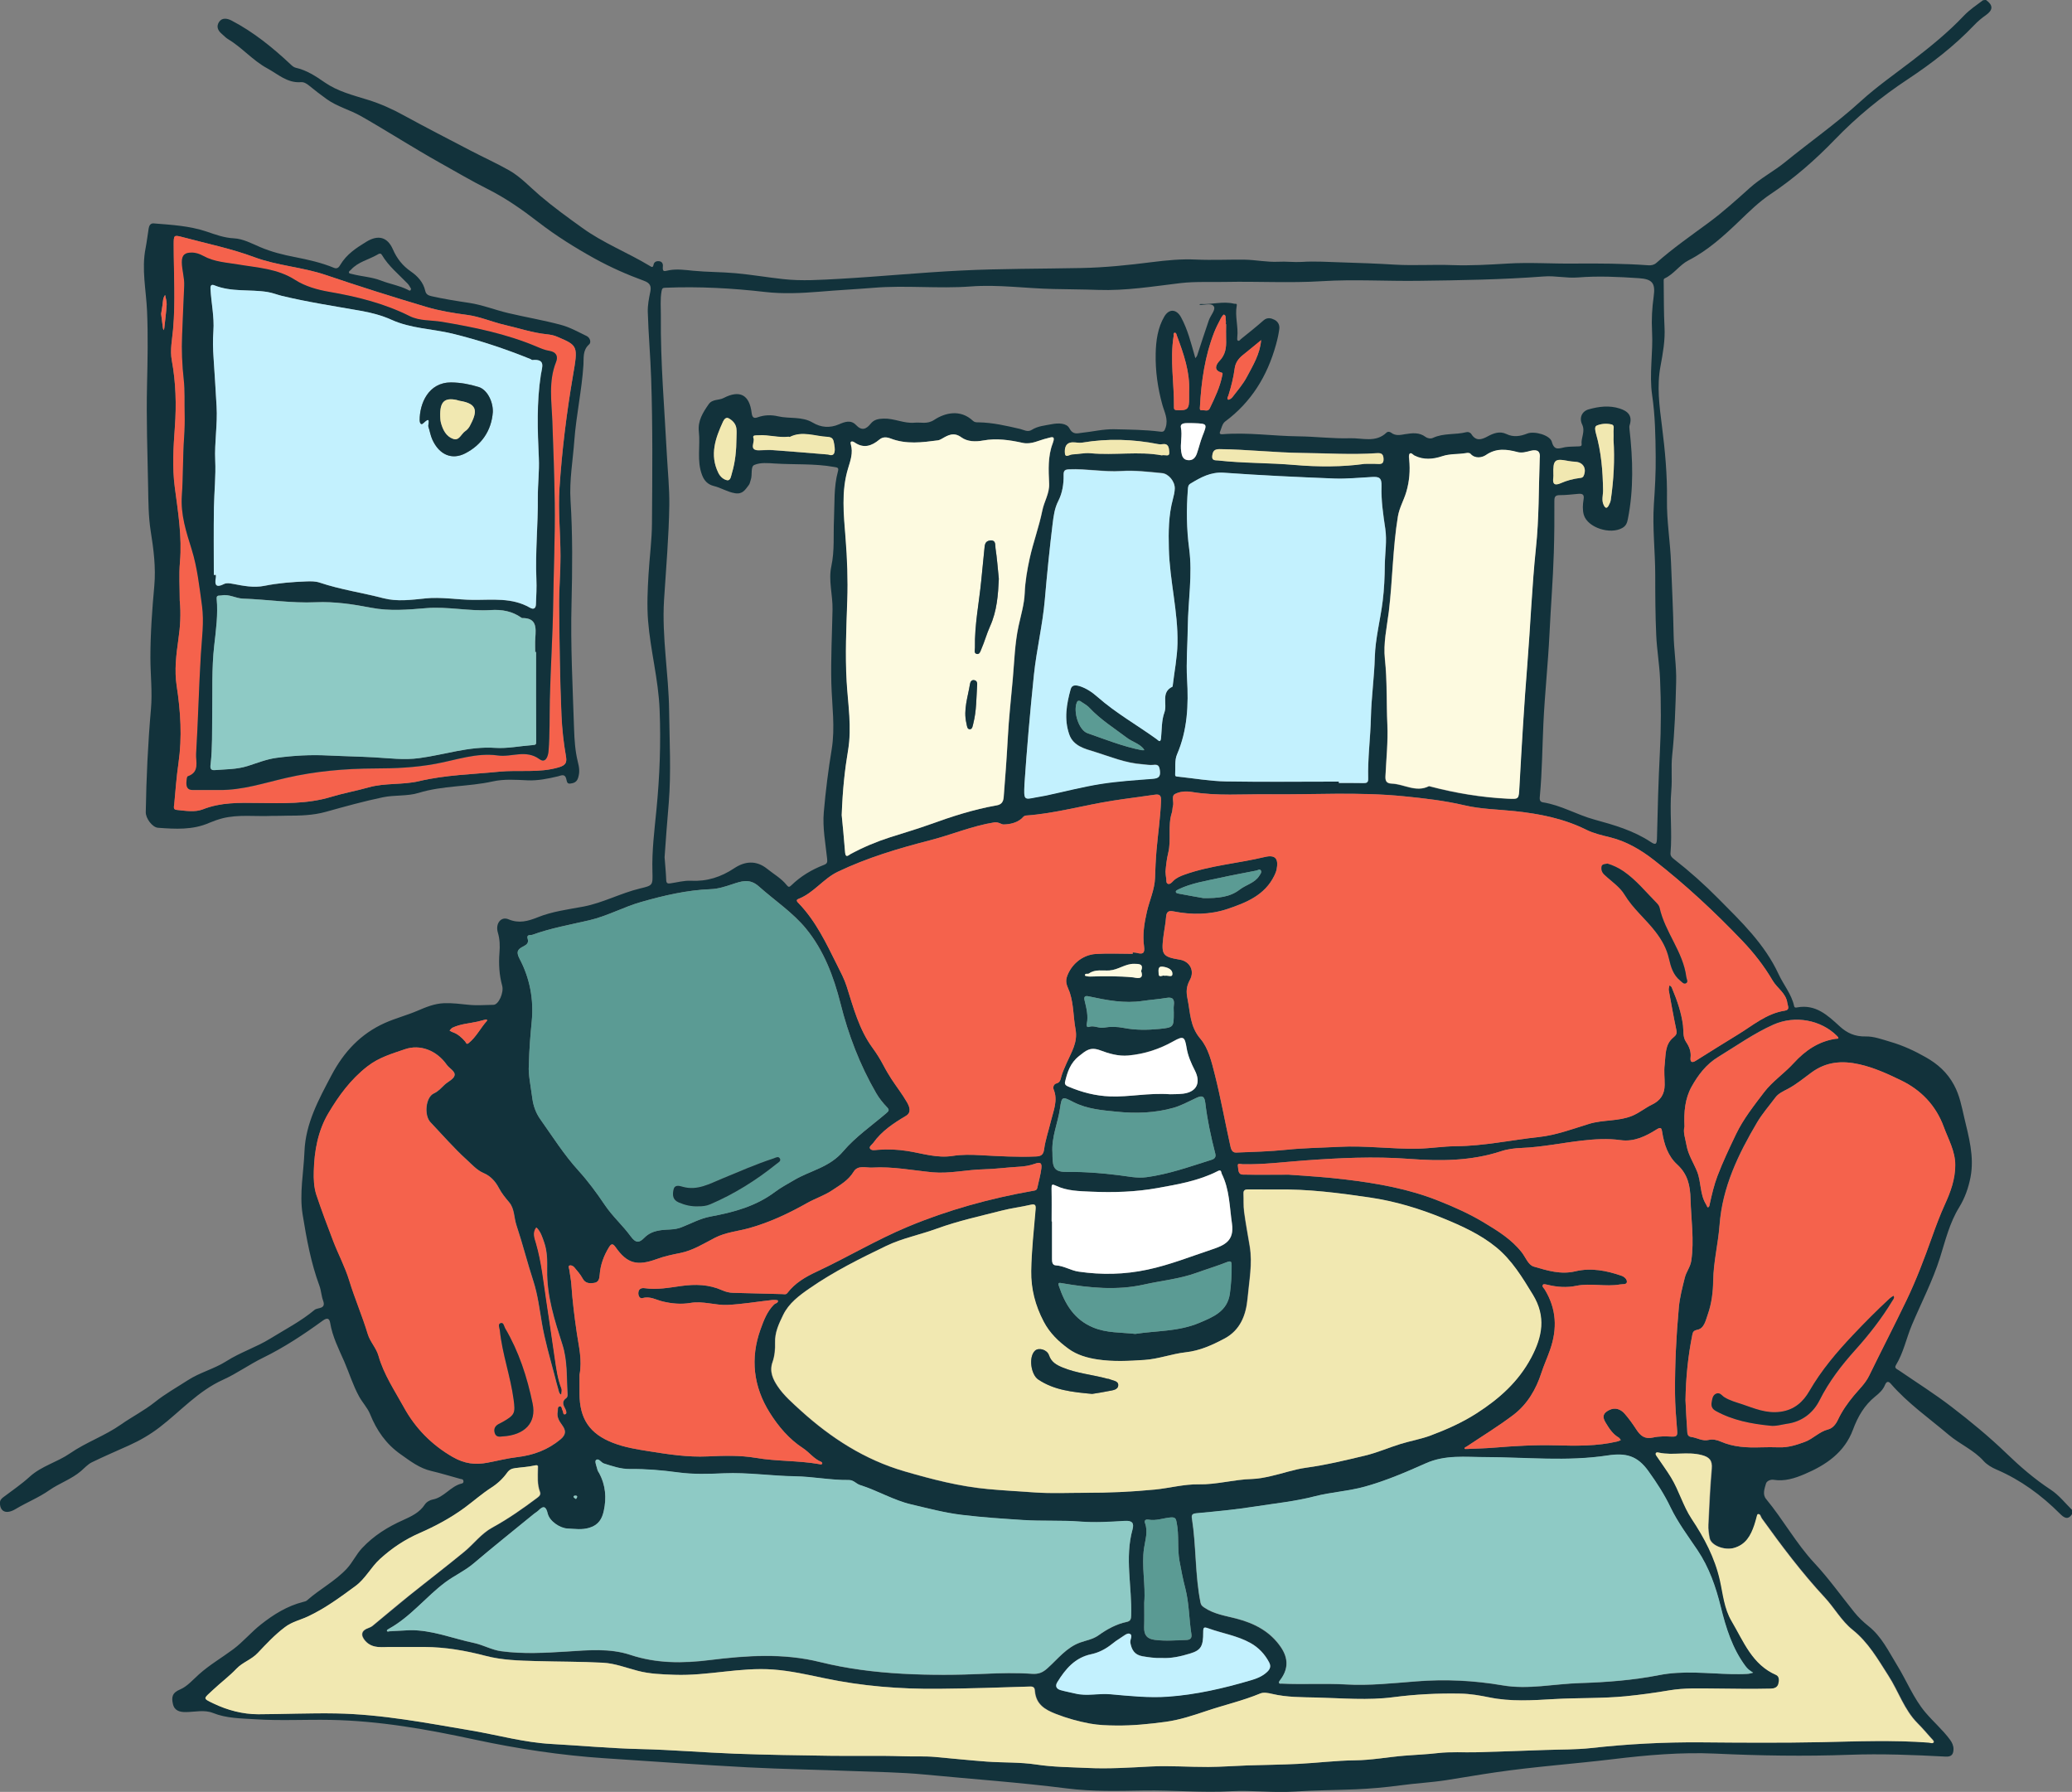 <?xml version="1.0" encoding="utf-8"?>
<!-- Generator: Adobe Illustrator 26.0.1, SVG Export Plug-In . SVG Version: 6.00 Build 0)  -->
<svg version="1.1" id="Layer_1" xmlns="http://www.w3.org/2000/svg" xmlns:xlink="http://www.w3.org/1999/xlink" x="0px" y="0px"
	 viewBox="0 0 228 197.16" enable-background="new 0 0 228 197.16" xml:space="preserve">
<rect x="0" y="0" width="228" height="197.16" fill="#808080" stroke="none"/>
<g>
	<path fill="#12323B" d="M218.54,0c0.8,0.58,0.78,1.1-0.01,1.66c-0.46,0.32-0.9,0.69-1.29,1.1c-2.19,2.3-4.68,4.22-7.31,5.96
		c-2.92,1.93-5.6,4.12-8.04,6.65c-2.15,2.23-4.48,4.27-7.09,6.01c-1.23,0.82-2.34,1.91-3.43,2.96c-1.69,1.62-3.45,3.22-5.56,4.3
		c-1.01,0.52-1.61,1.52-2.63,1.99c-0.15,0.07-0.11,0.26-0.11,0.42c0.03,1.65,0,3.3,0.09,4.94c0.08,1.46-0.18,2.88-0.44,4.29
		c-0.42,2.22-0.12,4.42,0.16,6.62c0.34,2.68,0.59,5.37,0.55,8.07c-0.04,2.35,0.37,4.68,0.45,7.02c0.09,2.59,0.24,5.17,0.28,7.77
		c0.03,1.76,0.33,3.52,0.28,5.29c-0.07,2.7-0.15,5.41-0.44,8.1c-0.13,1.25,0.02,2.53-0.09,3.79c-0.2,2.31,0.11,4.62-0.09,6.92
		c-0.03,0.31,0.16,0.5,0.36,0.65c1.73,1.35,3.38,2.82,4.92,4.38c2.5,2.52,5.08,4.98,6.62,8.31c0.54,1.17,1.42,2.19,1.7,3.49
		c0.05,0.22,0.21,0.18,0.36,0.15c2.02-0.36,3.33,0.87,4.65,2.08c0.81,0.75,1.7,1.15,2.87,1.12c0.9-0.02,1.82,0.33,2.71,0.59
		c1.38,0.4,2.68,1,3.92,1.71c1.28,0.73,2.34,1.65,3.09,3.05c0.62,1.15,0.83,2.33,1.11,3.53c0.51,2.17,1.14,4.34,0.7,6.62
		c-0.23,1.17-0.62,2.28-1.24,3.29c-1.06,1.71-1.52,3.65-2.11,5.53c-0.81,2.56-2.04,4.93-3.08,7.38c-0.63,1.48-0.93,3.08-1.78,4.47
		c-0.2,0.33,0.12,0.43,0.33,0.57c1.94,1.33,3.93,2.58,5.79,4.01c2.1,1.61,4.14,3.29,6.05,5.13c1.5,1.45,3.1,2.83,4.85,3.98
		c0.93,0.61,1.59,1.47,2.36,2.23c0,0.16,0,0.31,0,0.47c-0.47,0.74-0.95,0.33-1.33-0.05c-2.04-2.04-4.33-3.72-6.99-4.86
		c-0.51-0.22-1.04-0.53-1.4-0.93c-1.09-1.22-2.62-1.85-3.84-2.88c-2.17-1.84-4.51-3.47-6.39-5.64c-0.31-0.36-0.51-0.14-0.62,0.12
		c-0.22,0.56-0.64,0.94-1.08,1.29c-1.2,0.97-1.92,2.22-2.45,3.65c-0.93,2.51-2.96,3.89-5.31,4.89c-1.1,0.47-2.21,0.83-3.44,0.63
		c-0.32-0.05-0.75,0.13-0.83,0.43c-0.15,0.55-0.41,1.18,0.03,1.7c1.87,2.26,3.29,4.87,5.29,7.02c1.6,1.71,2.94,3.61,4.41,5.43
		c0.45,0.56,0.98,1.06,1.54,1.51c1.46,1.15,2.22,2.78,3.16,4.31c1.06,1.72,1.81,3.65,3.12,5.2c0.86,1.02,1.89,1.9,2.69,2.98
		c0.24,0.32,0.4,0.66,0.4,1.06c-0.01,0.55-0.2,0.85-0.85,0.82c-3.54-0.19-7.08-0.33-10.63-0.2c-4.91,0.18-9.82,0.1-14.73-0.13
		c-3.78-0.17-7.52,0.16-11.24,0.61c-4.31,0.52-8.64,0.82-12.94,1.45c-1.81,0.26-3.61,0.58-5.42,0.86c-1.67,0.26-3.36,0.34-5.03,0.57
		c-1.65,0.22-3.3,0.37-4.96,0.44c-2.26,0.09-4.53,0.1-6.79,0.25c-2.31,0.15-4.61-0.17-6.91-0.04c-3.19,0.18-6.38-0.13-9.57-0.08
		c-2.84,0.05-5.67,0.13-8.5-0.23c-5.21-0.66-10.45-1.03-15.67-1.53c-2.62-0.25-5.27-0.28-7.9-0.38c-3.85-0.15-7.71-0.21-11.56-0.41
		c-5.25-0.28-10.49-0.65-15.74-1c-4.81-0.32-9.55-1.04-14.27-2.05c-5.23-1.13-10.49-2.07-15.89-2.17c-2.76-0.05-5.52,0.11-8.28-0.07
		c-1.56-0.1-3.14-0.09-4.64-0.69c-0.96-0.38-1.98-0.11-2.98-0.1c-0.65,0.01-1.26-0.13-1.43-0.88c-0.17-0.73-0.11-1.24,0.79-1.61
		c0.78-0.33,1.41-1.07,2.07-1.66c1.17-1.05,2.52-1.83,3.77-2.76c1.09-0.81,1.98-1.89,3.05-2.73c1.39-1.1,2.9-2.04,4.65-2.48
		c0.14-0.04,0.31-0.07,0.41-0.16c1.41-1.25,3.12-2.13,4.4-3.51c0.62-0.67,1.01-1.54,1.66-2.24c1.3-1.39,2.83-2.34,4.54-3.1
		c0.88-0.4,1.8-0.82,2.37-1.7c0.19-0.3,0.61-0.51,0.84-0.55c1.3-0.23,2-1.49,3.24-1.77c0.15-0.04,0.2-0.14,0.17-0.29
		c-0.03-0.21-0.21-0.18-0.35-0.22c-1.06-0.29-2.12-0.62-3.19-0.87c-1.3-0.3-2.31-1.09-3.36-1.83c-1.61-1.13-2.65-2.63-3.38-4.45
		c-0.27-0.66-0.84-1.26-1.2-1.92c-0.67-1.22-1.08-2.57-1.63-3.84c-0.61-1.39-1.3-2.73-1.55-4.25c-0.08-0.49-0.31-0.62-0.83-0.24
		c-2.09,1.52-4.24,2.94-6.57,4.08c-1.5,0.73-2.87,1.73-4.38,2.41c-2.73,1.23-4.67,3.45-6.97,5.22c-1.04,0.8-2.17,1.46-3.37,2
		c-1.37,0.62-2.76,1.21-4.11,1.87c-0.45,0.22-0.8,0.63-1.19,0.96c-1.04,0.89-2.36,1.33-3.46,2.09c-1.18,0.83-2.5,1.35-3.72,2.08
		c-1.01,0.61-1.69,0.33-1.74-0.59c-0.02-0.34,0.13-0.52,0.37-0.7c0.98-0.74,2-1.43,2.91-2.26c1.3-1.18,3.03-1.6,4.42-2.56
		c1.78-1.23,3.84-1.93,5.62-3.18c1.21-0.85,2.57-1.54,3.72-2.46c1.15-0.92,2.41-1.62,3.63-2.41c1.34-0.87,2.92-1.25,4.25-2.1
		c1.54-0.98,3.3-1.54,4.82-2.48c1.65-1.02,3.4-1.92,4.89-3.17c0.33-0.27,1.29-0.05,0.93-1.02c-0.19-0.52-0.21-1.1-0.4-1.62
		c-0.94-2.54-1.42-5.19-1.85-7.84c-0.37-2.31,0.11-4.62,0.2-6.93c0.12-3.1,1.57-5.74,2.98-8.41c1.36-2.57,3.21-4.55,5.86-5.74
		c1.16-0.52,2.41-0.84,3.58-1.34c0.96-0.41,1.88-0.8,2.96-0.84c0.92-0.03,1.82,0.09,2.72,0.18c0.91,0.09,1.81,0.01,2.7,0
		c0.56,0,1.16-1.34,0.96-2.09c-0.33-1.2-0.4-2.42-0.3-3.66c0.06-0.74,0.04-1.47-0.18-2.21c-0.29-0.98,0.35-1.8,1.17-1.45
		c1.16,0.49,2.16,0.2,3.19-0.21c1.63-0.66,3.35-0.87,5.06-1.19c2.15-0.41,4.1-1.48,6.22-1.99c1.43-0.34,1.41-0.34,1.37-1.86
		c-0.07-2.28,0.22-4.53,0.44-6.79c0.36-3.67,0.5-7.34,0.35-11.04c-0.13-3.31-1.01-6.5-1.27-9.78c-0.13-1.7-0.05-3.38,0.05-5.07
		c0.11-1.89,0.37-3.77,0.38-5.66c0.04-5.31,0.09-10.62-0.09-15.93c-0.08-2.44-0.3-4.88-0.37-7.32c-0.02-0.75,0.13-1.49,0.28-2.22
		c0.12-0.6-0.02-0.95-0.71-1.2c-1.86-0.68-3.67-1.48-5.41-2.44c-2.17-1.2-4.28-2.52-6.23-4.03c-1.77-1.37-3.59-2.64-5.57-3.63
		c-1.79-0.9-3.51-1.92-5.25-2.89c-2.93-1.64-5.75-3.46-8.66-5.12c-1.22-0.69-2.63-1.05-3.79-1.88c-0.66-0.47-1.31-0.98-1.94-1.49
		c-0.27-0.22-0.56-0.4-0.9-0.37c-1.49,0.11-2.51-0.88-3.69-1.52c-1.61-0.87-2.78-2.3-4.34-3.23c-0.24-0.14-0.43-0.37-0.65-0.55
		c-0.46-0.37-0.65-0.85-0.3-1.35c0.34-0.48,0.9-0.36,1.34-0.14c2.4,1.25,4.48,2.93,6.45,4.77c0.18,0.17,0.39,0.38,0.62,0.43
		c1.21,0.27,2.21,0.93,3.19,1.61c1.44,1,3.11,1.41,4.75,1.92c1.39,0.43,2.71,1.02,3.99,1.73c2.43,1.33,4.89,2.59,7.34,3.87
		c1.4,0.73,2.84,1.38,4.22,2.16c1.27,0.72,2.27,1.82,3.37,2.76c1.5,1.28,3.09,2.43,4.69,3.58c2.31,1.67,4.97,2.7,7.39,4.16
		c0.25,0.15,0.37,0.25,0.45-0.13c0.06-0.29,0.3-0.4,0.6-0.37c0.34,0.03,0.45,0.3,0.42,0.55c-0.07,0.73,0.19,0.53,0.71,0.44
		c0.85-0.15,1.74-0.03,2.62,0.06c1.55,0.15,3.11,0.13,4.66,0.27c1.76,0.16,3.5,0.46,5.25,0.65c2.07,0.23,4.14,0.08,6.21-0.03
		c4.44-0.25,8.86-0.69,13.3-0.91c4.43-0.22,8.86-0.19,13.29-0.28c2.6-0.05,5.2-0.32,7.79-0.65c1.59-0.2,3.21-0.36,4.84-0.28
		c1.77,0.08,3.55-0.01,5.32,0.01c1.25,0.02,2.48,0.29,3.73,0.23c0.86-0.05,1.71,0.07,2.58,0.02c1.47-0.1,2.95,0.01,4.42,0.05
		c1.95,0.06,3.9,0.13,5.85,0.25c2.1,0.12,4.2-0.03,6.31,0.05c2.02,0.07,4.05-0.05,6.07-0.17c2.45-0.15,4.89,0.03,7.33,0
		c2.73-0.02,5.45-0.01,8.17,0.19c0.31,0.02,0.62-0.04,0.87-0.26c1.82-1.62,3.82-3,5.78-4.45c1.57-1.16,3.04-2.49,4.5-3.8
		c1.21-1.09,2.66-1.84,3.9-2.85c2.76-2.25,5.67-4.28,8.31-6.69c1.78-1.62,3.78-3.01,5.69-4.48c1.99-1.53,3.94-3.11,5.67-4.94
		c0.63-0.66,1.38-1.15,2.09-1.69C218.33,0,218.43,0,218.54,0z M138.78,37.43c-0.67,0.55-1.34,1.11-2.02,1.65
		c-0.49,0.38-0.82,0.86-0.9,1.48c-0.13,1-0.38,1.98-0.68,2.94c-0.05,0.16-0.21,0.36-0.04,0.48c0.07,0.05,0.35-0.11,0.45-0.24
		c0.56-0.73,1.18-1.44,1.61-2.25c0.68-1.28,1.46-2.55,1.57-4.06c0.02-0.01,0.04-0.03,0.05-0.04
		C138.81,37.39,138.8,37.41,138.78,37.43z M73.13,94.32c0.07,0.93,0.15,1.72,0.18,2.52c0.01,0.33,0.15,0.4,0.42,0.36
		c0.76-0.1,1.53-0.33,2.29-0.29c1.77,0.09,3.3-0.4,4.78-1.38c1.14-0.76,2.4-0.91,3.61,0.06c0.73,0.59,1.56,1.05,2.15,1.79
		c0.19,0.23,0.28,0.27,0.52,0.03c1.02-0.99,2.23-1.72,3.55-2.23c0.37-0.14,0.43-0.27,0.39-0.66c-0.18-1.72-0.52-3.44-0.37-5.16
		c0.2-2.31,0.49-4.62,0.87-6.92c0.39-2.39,0.03-4.82-0.04-7.23c-0.07-2.72,0.08-5.44,0.13-8.16c0.03-1.59-0.47-3.19-0.13-4.75
		c0.37-1.72,0.21-3.44,0.29-5.16c0.08-1.77-0.04-3.55,0.44-5.29c0.11-0.41-0.08-0.41-0.42-0.47c-2.16-0.39-4.35-0.24-6.53-0.38
		c-0.76-0.05-1.6-0.13-2.26,0.16c-0.44,0.19-0.18,1.09-0.39,1.64c-0.07,0.19-0.09,0.42-0.22,0.58c-0.38,0.48-0.65,1.03-1.51,0.89
		c-0.85-0.14-1.55-0.61-2.35-0.8c-0.64-0.16-1.04-0.58-1.27-1.19c-0.61-1.57-0.18-3.21-0.36-4.8c-0.13-1.18,0.45-2.09,1.08-3
		c0.41-0.59,1.12-0.41,1.65-0.69c1.76-0.91,2.84-0.37,3.08,1.64c0.06,0.5,0.24,0.64,0.65,0.49c0.75-0.27,1.51-0.29,2.27-0.11
		c1.26,0.29,2.61-0.02,3.82,0.7c0.89,0.53,1.87,0.61,2.87,0.18c0.62-0.27,1.3-0.53,1.87,0.07c0.64,0.68,1.13,0.47,1.62-0.14
		c0.37-0.46,0.84-0.54,1.42-0.56c1.17-0.04,2.25,0.56,3.4,0.45c0.71-0.07,1.39,0.2,2.17-0.31c1.15-0.76,2.86-1.22,4.27,0.11
		c0.17,0.16,0.37,0.16,0.58,0.16c1.57,0.02,3.09,0.38,4.61,0.73c0.4,0.1,0.83,0.38,1.27,0.1c0.68-0.43,1.47-0.48,2.22-0.63
		c0.68-0.13,1.61-0.14,1.92,0.45c0.4,0.75,0.87,0.56,1.38,0.5c1.18-0.12,2.33-0.41,3.53-0.39c1.69,0.04,3.38,0.05,5.06,0.26
		c0.39,0.05,0.49-0.02,0.63-0.46c0.3-0.95-0.15-1.7-0.37-2.51c-0.51-1.84-0.77-3.72-0.73-5.61c0.03-1.41,0.22-2.84,0.95-4.08
		c0.53-0.9,1.35-0.82,1.84,0.08c0.72,1.32,1.08,2.77,1.49,4.2c0.03,0.1,0.06,0.2,0.08,0.3c0.07-0.09,0.16-0.18,0.2-0.28
		c0.43-1.3,0.84-2.6,1.29-3.89c0.18-0.51,0.72-1.11,0.58-1.46c-0.19-0.48-0.95-0.24-1.47-0.23c-0.06,0-0.11-0.04-0.17-0.06
		c0.05-0.01,0.1-0.04,0.15-0.04c1.23,0.08,2.46-0.34,3.7-0.03c0.11,0.03,0.33-0.08,0.28,0.21c-0.22,1.16,0.19,2.31,0.06,3.47
		c-0.01,0.12-0.03,0.31,0.04,0.36c0.16,0.13,0.27-0.08,0.37-0.16c0.83-0.67,1.68-1.34,2.48-2.05c0.42-0.37,0.86-0.24,1.21-0.06
		c0.35,0.18,0.59,0.54,0.52,1.03c-0.08,0.59-0.21,1.16-0.37,1.73c-0.95,3.42-2.71,6.3-5.6,8.44c-0.3,0.23-0.4,0.75-0.56,1.15
		c-0.07,0.19,0.07,0.26,0.26,0.24c2.8-0.23,5.58,0.2,8.37,0.23c1.9,0.02,3.81,0.27,5.7,0.21c1.34-0.04,2.82,0.52,4-0.62
		c0.13-0.13,0.36-0.11,0.51,0.01c0.49,0.38,1.02,0.25,1.55,0.16c0.77-0.12,1.54-0.22,2.23,0.3c0.25,0.18,0.58,0.22,0.82,0.11
		c1.17-0.55,2.47-0.32,3.68-0.63c0.19-0.05,0.42,0.02,0.55,0.22c0.5,0.78,1.08,0.63,1.78,0.25c0.63-0.34,1.32-0.62,2.06-0.27
		c0.78,0.38,1.54,0.26,2.32-0.05c0.76-0.3,2.49,0.17,2.69,0.91c0.28,1.05,0.85,0.7,1.47,0.59c0.43-0.07,0.87-0.05,1.31-0.08
		c0.2-0.01,0.53,0.03,0.5-0.22c-0.09-0.73,0.43-1.41,0.06-2.19c-0.35-0.72-0.04-1.46,0.72-1.67c1.1-0.31,2.26-0.46,3.41-0.09
		c0.91,0.29,1.43,0.8,1.09,1.84c-0.05,0.14-0.02,0.31-0.01,0.46c0.37,3.29,0.47,6.58-0.18,9.85c-0.08,0.39-0.17,0.74-0.61,0.99
		c-1.32,0.76-3.81-0.02-4.24-1.44c-0.15-0.52-0.12-1.13-0.03-1.67c0.11-0.59-0.12-0.68-0.6-0.64c-0.67,0.06-1.33,0.14-2,0.14
		c-0.48,0-0.61,0.15-0.61,0.62c0.01,1.9,0,3.8-0.06,5.7c-0.09,3-0.34,6-0.48,9c-0.16,3.3-0.52,6.58-0.67,9.87
		c-0.12,2.62-0.14,5.25-0.38,7.86c-0.02,0.25-0.11,0.69,0.32,0.75c2.01,0.31,3.76,1.38,5.68,1.9c2.16,0.59,4.3,1.21,6.19,2.46
		c0.53,0.35,0.67,0.29,0.69-0.38c0.07-3.16,0.16-6.32,0.32-9.48c0.14-2.7,0.14-5.39,0.02-8.09c-0.07-1.6-0.35-3.19-0.42-4.79
		c-0.1-2.2-0.11-4.4-0.11-6.59c0-2.61-0.32-5.21-0.15-7.83c0.12-1.74,0.22-3.49,0.2-5.23c-0.02-2.26-0.06-4.53-0.39-6.77
		c-0.34-2.34,0.12-4.68-0.01-7.01c-0.07-1.29,0-2.58,0.18-3.85c0.21-1.48-0.16-1.91-1.63-2.01c-2.24-0.15-4.48-0.26-6.71-0.08
		c-1.27,0.1-2.51-0.21-3.75-0.11c-4.59,0.35-9.18,0.42-13.78,0.48c-3.54,0.05-7.1-0.18-10.63,0.04c-3.53,0.22-7.04,0.01-10.55,0.08
		c-1.67,0.04-3.36-0.06-5.01,0.13c-3.02,0.36-6.02,0.86-9.09,0.75c-1.63-0.06-3.26-0.06-4.89-0.1c-3.04-0.06-6.06-0.51-9.11-0.28
		c-3.57,0.27-7.15-0.15-10.72,0.15c-1.98,0.16-3.98,0.26-5.96,0.43c-1.98,0.16-3.97,0.25-5.92,0.03c-3.65-0.42-7.29-0.62-10.96-0.47
		c-0.33,0.01-0.4,0.05-0.46,0.37c-0.17,0.93-0.07,1.85-0.08,2.78c-0.05,5.08,0.4,10.14,0.66,15.21c0.1,1.84,0.29,3.69,0.27,5.53
		c-0.05,3.5-0.36,6.99-0.58,10.48c-0.25,4.07,0.51,8.11,0.56,12.18c0.04,3.38,0.23,6.75-0.04,10.13
		C73.41,90.35,73.27,92.4,73.13,94.32z M128.25,95.91c0.02,0.21,0.02,0.47,0.07,0.72c0.04,0.22-0.04,0.53,0.19,0.61
		c0.22,0.08,0.42-0.15,0.58-0.31c0.35-0.36,0.81-0.55,1.27-0.71c2.85-1.01,5.88-1.23,8.8-1.93c1.17-0.28,1.55,0.18,1.31,1.38
		c-0.04,0.22-0.14,0.44-0.24,0.65c-1.04,2.18-3.12,3-5.17,3.69c-1.91,0.64-3.95,0.66-5.96,0.26c-0.52-0.1-0.75,0.05-0.79,0.61
		c-0.06,0.79-0.23,1.57-0.32,2.35c-0.21,1.83-0.03,2.05,1.85,2.36c1.05,0.17,1.65,1.19,1.09,2.22c-0.4,0.74-0.42,1.3-0.26,2.1
		c0.31,1.53,0.25,3.03,1.43,4.4c0.87,1.01,1.23,2.54,1.57,3.91c0.65,2.57,1.12,5.18,1.69,7.77c0.07,0.33,0.15,0.84,0.65,0.82
		c1.85-0.07,3.71-0.12,5.55-0.31c1.92-0.2,3.85-0.22,5.77-0.32c2.91-0.16,5.81,0.27,8.72,0.2c1.39-0.03,2.77-0.26,4.16-0.27
		c3.08-0.02,6.08-0.68,9.12-1.01c1.87-0.2,3.7-0.89,5.53-1.45c1.55-0.47,3.2-0.25,4.73-0.88c0.8-0.33,1.44-0.88,2.19-1.24
		c0.94-0.45,1.38-1.15,1.39-2.16c0-0.74-0.09-1.49,0-2.23c0.13-1.05,0.01-2.23,0.95-2.99c0.31-0.25,0.42-0.41,0.34-0.81
		c-0.31-1.46-0.57-2.93-0.84-4.4c-0.03-0.16,0.04-0.34,0.07-0.51c0.22,0.04,0.26,0.23,0.33,0.39c0.54,1.29,0.99,2.6,1.17,4
		c0.08,0.6-0.04,1.26,0.33,1.81c0.36,0.53,0.58,1.08,0.5,1.74c-0.05,0.45,0.13,0.62,0.57,0.34c1.53-0.96,3.06-1.92,4.6-2.86
		c1.66-1.01,3.16-2.34,5.19-2.65c0.62-0.09,0.33-0.53,0.29-0.85c-0.14-1.08-1.12-1.62-1.62-2.47c-0.94-1.61-2.08-3.06-3.36-4.4
		c-3.03-3.17-6.23-6.15-9.68-8.84c-1.42-1.11-3.01-2.06-4.82-2.51c-0.9-0.22-1.83-0.43-2.65-0.84c-2.47-1.23-5.11-1.75-7.82-2.04
		c-1.87-0.2-3.77-0.22-5.59-0.65c-2.2-0.52-4.44-0.77-6.66-0.99c-4.96-0.5-9.95-0.16-14.93-0.22c-2.81-0.03-5.63,0.21-8.43-0.26
		c-0.62-0.1-1.29-0.05-1.82,0.23c-0.43,0.23-0.09,0.87-0.22,1.31c-0.07,0.25-0.05,0.52-0.13,0.76c-0.47,1.45-0.03,2.98-0.4,4.43
		C128.39,94.53,128.31,95.19,128.25,95.91z M140.46,130.88c-1.03,0-2.06,0-3.1,0c-0.3,0-0.57,0.02-0.55,0.45
		c0.04,0.66-0.01,1.34,0.07,1.99c0.17,1.27,0.41,2.54,0.62,3.81c0.32,1.94-0.07,3.85-0.24,5.76c-0.17,1.83-0.8,3.47-2.52,4.39
		c-1.34,0.72-2.72,1.35-4.29,1.52c-1.52,0.17-3,0.74-4.52,0.84c-1.71,0.12-3.46,0.21-5.17-0.05c-1.14-0.17-2.27-0.5-3.2-1.17
		c-1.1-0.8-2.07-1.72-2.74-3c-0.92-1.77-1.4-3.62-1.37-5.55c0.04-2.26,0.3-4.51,0.48-6.77c0.04-0.47-0.01-0.65-0.55-0.53
		c-1.05,0.24-2.13,0.37-3.17,0.64c-2.39,0.62-4.8,1.14-7.13,1.98c-1.85,0.67-3.83,1.06-5.59,1.91c-2.89,1.39-5.79,2.83-8.43,4.67
		c-1.13,0.78-2.27,1.63-2.9,2.92c-0.46,0.96-0.92,1.91-0.89,3.06c0.02,0.69-0.05,1.48-0.28,2.13c-0.38,1.07,0.09,1.95,0.57,2.67
		c0.69,1.02,1.66,1.86,2.58,2.7c3.32,3,7,5.37,11.35,6.64c3.03,0.88,6.07,1.68,9.22,1.96c1.71,0.16,3.43,0.24,5.14,0.37
		c1.82,0.13,3.67,0.03,5.51,0.04c2.59,0,5.17-0.11,7.74-0.36c1.6-0.16,3.19-0.6,4.77-0.57c2,0.03,3.91-0.54,5.88-0.59
		c0.69-0.02,1.38-0.16,2.05-0.31c1.3-0.29,2.58-0.75,3.9-0.93c2.2-0.31,4.36-0.83,6.51-1.34c1.32-0.32,2.58-0.87,3.87-1.27
		c1.09-0.34,2.24-0.53,3.31-0.93c1.76-0.66,3.46-1.41,5.08-2.45c2.49-1.6,4.59-3.46,6-6.12c1.23-2.32,1.64-4.52,0.18-6.93
		c-1.16-1.9-2.3-3.79-4.03-5.21c-1.74-1.43-3.8-2.36-5.86-3.2c-2.59-1.06-5.27-1.87-8.05-2.28
		C147.32,131.26,143.91,130.82,140.46,130.88z M43.1,181.22c-0.99-0.03-2.09,0.24-2.88-0.68c-0.54-0.62-0.43-1.13,0.33-1.4
		c0.17-0.06,0.34-0.14,0.48-0.25c1.35-1.1,2.68-2.23,4.03-3.33c2.02-1.62,4.07-3.19,6.07-4.83c1.04-0.86,1.86-1.99,3.07-2.65
		c1.76-0.96,3.39-2.11,4.99-3.31c0.26-0.19,0.35-0.37,0.25-0.64c-0.31-0.82-0.23-1.67-0.22-2.51c0-0.27,0.1-0.49-0.37-0.37
		c-0.7,0.17-1.43,0.19-2.14,0.29c-0.35,0.05-0.61,0.16-0.87,0.51c-0.45,0.63-1.02,1.17-1.7,1.61c-1.05,0.67-1.98,1.5-2.98,2.24
		c-1.54,1.13-3.21,2.02-4.92,2.77c-1.65,0.72-3.06,1.66-4.38,2.86c-1.01,0.92-1.61,2.18-2.73,3c-1.68,1.22-3.32,2.44-5.23,3.34
		c-0.81,0.38-1.73,0.57-2.51,1.17c-1.11,0.85-2.05,1.85-2.99,2.84c-0.7,0.74-1.66,1.03-2.33,1.72c-0.8,0.84-1.74,1.53-2.58,2.33
		c-1.06,1-1.19,0.92,0.05,1.51c1.55,0.73,3.22,1.18,4.91,1.18c2.85-0.01,5.69-0.14,8.55-0.09c5.07,0.09,9.99,1.05,14.95,1.89
		c2.92,0.5,5.8,1.31,8.76,1.47c3.26,0.18,6.52,0.48,9.79,0.56c3.47,0.08,6.94,0.38,10.41,0.51c3.5,0.13,7,0.18,10.51,0.23
		c2.64,0.04,5.28-0.04,7.92,0.05c1.21,0.04,2.42-0.03,3.62,0.08c1.89,0.17,3.78,0.37,5.67,0.51c1.81,0.13,3.65,0.05,5.43,0.32
		c1.89,0.29,3.79,0.29,5.67,0.38c2.29,0.11,4.6-0.04,6.89-0.16c2.12-0.11,4.26,0.06,6.39,0.05c1.43-0.01,2.86-0.12,4.29-0.17
		c1.87-0.06,3.73-0.07,5.6-0.17c2.08-0.11,4.15-0.37,6.23-0.39c1.83-0.02,3.62-0.36,5.43-0.51c1.24-0.11,2.48-0.15,3.72-0.29
		c1.41-0.17,2.85-0.05,4.28-0.09c2.51-0.07,5.03-0.17,7.54-0.25c1.67-0.06,3.35-0.03,5.01-0.21c4.03-0.45,8.06-0.66,12.11-0.63
		c4.44,0.04,8.87,0.07,13.31-0.02c3.92-0.08,7.84-0.24,11.75,0.05c0.18,0.01,0.46,0.17,0.54-0.07c0.04-0.11-0.19-0.33-0.33-0.47
		c-0.48-0.54-0.94-1.09-1.45-1.59c-1.48-1.49-2.1-3.51-3.21-5.23c-1.17-1.82-2.22-3.67-3.94-5.05c-1.23-0.98-2-2.4-3.05-3.54
		c-2.54-2.74-4.77-5.7-6.94-8.72c-0.13-0.18-0.14-0.51-0.42-0.47c-0.09,0.01-0.14,0.35-0.2,0.54c-0.07,0.22-0.13,0.45-0.2,0.67
		c-0.39,1.15-0.93,2.14-2.23,2.51c-1.04,0.29-2.53-0.26-2.69-1.08c-0.09-0.48-0.17-0.97-0.14-1.46c0.1-2.06,0.19-4.13,0.37-6.18
		c0.08-0.91-0.26-1.28-1.11-1.5c-1.55-0.4-3.13,0.07-4.67-0.26c-0.14-0.03-0.34-0.09-0.38,0.11c-0.02,0.1,0.08,0.23,0.15,0.33
		c0.51,0.77,1.06,1.51,1.55,2.3c0.89,1.44,1.32,3.11,2.26,4.54c1.39,2.09,2.55,4.27,3.11,6.76c0.34,1.52,0.46,3.1,1.29,4.5
		c1.33,2.23,2.26,4.77,4.9,5.92c0.37,0.16,0.34,0.63,0.24,0.98c-0.11,0.41-0.48,0.52-0.86,0.52c-2.06,0.05-4.11,0.01-6.16-0.01
		c-1.65-0.01-3.33-0.08-4.98,0.2c-1.6,0.27-3.2,0.49-4.81,0.65c-2.61,0.26-5.24,0.16-7.86,0.31c-2.4,0.14-4.79,0.3-7.16-0.19
		c-1.04-0.21-2.07-0.39-3.13-0.41c-2.47-0.05-4.93,0.07-7.39,0.39c-2.8,0.37-5.63,0.11-8.45,0.04c-1.65-0.04-3.29-0.01-4.91-0.4
		c-0.42-0.1-0.93-0.2-1.29-0.05c-1.92,0.8-3.95,1.26-5.91,1.92c-1.49,0.5-2.98,1-4.56,1.21c-1.8,0.24-3.59,0.42-5.4,0.4
		c-0.96-0.01-1.93-0.04-2.87-0.21c-1.29-0.23-2.55-0.58-3.78-1.07c-1.23-0.48-2.17-1.06-2.3-2.5c-0.02-0.18-0.01-0.52-0.49-0.51
		c-3.37,0.12-6.75,0.22-10.12,0.25c-4.23,0.04-8.42-0.29-12.57-1.17c-1.86-0.39-3.73-0.81-5.61-0.95
		c-3.63-0.28-7.21,0.71-10.85,0.58c-1.37-0.05-2.74-0.09-4.06-0.44c-1.27-0.33-2.51-0.82-3.82-0.89c-2.44-0.13-4.9-0.11-7.34-0.18
		c-1.88-0.06-3.75-0.1-5.6-0.58c-2.19-0.58-4.42-0.96-6.69-0.97C45.51,181.22,44.3,181.22,43.1,181.22z M45.11,179.37
		c2.45-0.03,4.71,0.92,7.06,1.42c1.01,0.22,1.92,0.75,2.96,0.9c2.42,0.33,4.83,0.19,7.25,0.04c2.34-0.15,4.74-0.38,6.99,0.37
		c2.88,0.96,5.78,0.94,8.71,0.57c4.07-0.5,8.11-0.79,12.17,0.22c2.95,0.73,5.97,1.11,9.01,1.28c3.04,0.17,6.08,0.15,9.12,0.01
		c1.72-0.08,3.46-0.12,5.18,0c0.75,0.05,1.19-0.15,1.71-0.62c1.14-1.02,2.09-2.3,3.61-2.83c0.67-0.24,1.4-0.36,1.99-0.78
		c0.95-0.68,1.96-1.24,3.11-1.48c0.44-0.09,0.48-0.34,0.49-0.72c0.11-3.15-0.72-6.31,0.15-9.45c0.2-0.73-0.05-0.99-0.87-0.94
		c-1.63,0.1-3.29,0.2-4.91,0.07c-2.09-0.16-4.18-0.04-6.28-0.17c-2.23-0.15-4.46-0.3-6.68-0.56c-1.89-0.23-3.76-0.73-5.62-1.16
		c-1.97-0.46-3.71-1.53-5.63-2.13c-0.43-0.14-0.69-0.56-1.24-0.55c-1.98,0.02-3.94-0.39-5.93-0.41c-2.6-0.04-5.18-0.44-7.79-0.33
		c-1.69,0.07-3.41,0.12-5.07-0.1c-1.77-0.24-3.52-0.39-5.3-0.37c-0.98,0.01-1.92-0.31-2.85-0.61c-0.32-0.1-0.58-0.64-0.88-0.36
		c-0.15,0.14,0.1,0.71,0.18,1.08c0.03,0.12,0.12,0.23,0.18,0.34c0.71,1.32,0.82,2.73,0.51,4.15c-0.19,0.84-0.55,1.54-1.57,1.86
		c-0.84,0.26-1.61,0.13-2.41,0.09c-0.86-0.04-1.99-0.81-2.19-1.65c-0.18-0.76-0.44-0.93-1.02-0.34c-0.14,0.14-0.33,0.25-0.49,0.37
		c-2.23,1.82-4.48,3.61-6.66,5.47c-0.95,0.81-2.09,1.31-3.08,2.05c-2.16,1.6-3.83,3.81-6.23,5.13c-0.09,0.05-0.22,0.14-0.22,0.19
		c0.03,0.19,0.2,0.09,0.31,0.08C43.62,179.45,44.36,179.41,45.11,179.37z M190.56,184.2c0.57,0,1.14,0.01,1.7-0.01
		c0.21-0.01,0.43-0.09,0.64-0.13c-0.17-0.11-0.34-0.21-0.49-0.34c-0.13-0.11-0.26-0.25-0.36-0.39c-1.44-1.94-2.14-4.2-2.71-6.5
		c-0.54-2.21-1.28-4.33-2.57-6.26c-1.03-1.54-2.15-3.02-2.96-4.7c-0.68-1.41-1.52-2.7-2.43-3.98c-1.22-1.71-2.48-2.04-4.51-1.73
		c-4.45,0.68-8.96,0.19-13.45,0.18c-2.22-0.01-4.39-0.28-6.56,0.69c-2.18,0.98-4.39,1.92-6.7,2.56c-1.8,0.5-3.69,0.6-5.49,1.06
		c-2.16,0.56-4.36,0.78-6.54,1.12c-2.15,0.34-4.34,0.55-6.52,0.75c-0.47,0.04-0.52,0.22-0.46,0.58c0.48,3.06,0.33,6.19,0.94,9.23
		c0.05,0.26,0.15,0.38,0.4,0.55c1.08,0.73,2.32,0.9,3.53,1.22c1.98,0.51,3.74,1.41,4.93,3.17c0.84,1.25,0.8,2.44-0.11,3.62
		c-0.06,0.08-0.14,0.19-0.12,0.26c0.04,0.16,0.21,0.1,0.33,0.11c2.34,0.11,4.68-0.05,7.03,0.09c2.6,0.15,5.19-0.14,7.78-0.34
		c3.15-0.25,6.32-0.1,9.47,0.44c2.83,0.49,5.69-0.17,8.55-0.25c2.89-0.09,5.79-0.31,8.65-0.87
		C185.19,183.79,187.89,184.14,190.56,184.2z M58.19,117.27c-0.07,0.88,0.21,2.25,0.4,3.63c0.11,0.79,0.39,1.57,0.86,2.23
		c1.36,1.92,2.62,3.93,4.22,5.68c1.06,1.17,2.01,2.46,2.89,3.77c0.84,1.25,1.98,2.26,2.85,3.45c0.58,0.8,0.96,0.7,1.49,0.16
		c0.5-0.51,1.07-0.72,1.77-0.83c0.75-0.12,1.51-0.02,2.28-0.31c1.07-0.41,2.09-0.98,3.24-1.2c2.53-0.47,4.98-1.12,7.11-2.72
		c0.64-0.48,1.38-0.88,2.09-1.29c1.79-1.06,3.89-1.38,5.41-3.18c1.32-1.55,3.12-2.8,4.72-4.17c0.31-0.26,0.38-0.38,0.06-0.7
		c-0.44-0.46-0.85-0.97-1.17-1.53c-1.79-3.09-3.06-6.42-3.92-9.86c-0.76-3.01-1.85-5.86-3.78-8.21c-1.45-1.78-3.46-3.11-5.2-4.66
		c-1.04-0.93-1.96-0.55-2.96-0.23c-0.76,0.25-1.51,0.5-2.33,0.53c-2.61,0.1-5.14,0.69-7.63,1.4c-1.95,0.55-3.75,1.56-5.73,2.02
		c-2.1,0.49-4.24,0.86-6.27,1.6c-0.19,0.07-0.68-0.08-0.52,0.44c0.13,0.44-0.09,0.64-0.46,0.83c-0.57,0.29-0.87,0.54-0.44,1.35
		c1.13,2.13,1.58,4.47,1.35,6.88C58.38,113.82,58.24,115.28,58.19,117.27z M124.64,104.95c0-0.05,0-0.11,0-0.16
		c0.15,0.01,0.31,0.01,0.46,0.05c0.64,0.18,0.89,0.06,0.79-0.71c-0.18-1.28,0.02-2.55,0.31-3.81c0.28-1.25,0.85-2.43,0.9-3.75
		c0.03-1,0.08-2.01,0.16-3.01c0.16-1.83,0.43-3.64,0.5-5.48c0.02-0.58-0.16-0.73-0.71-0.64c-1.52,0.23-3.06,0.41-4.58,0.65
		c-3.2,0.5-6.33,1.41-9.58,1.64c-0.24,0.02-0.32,0.2-0.47,0.33c-0.57,0.49-1.32,0.64-2,0.65c-0.23,0-0.57-0.3-1-0.23
		c-2.45,0.39-4.73,1.37-7.11,1.98c-3.46,0.89-6.89,1.91-10.13,3.46c-1.6,0.77-2.65,2.34-4.34,2.99c-0.32,0.12-0.09,0.34,0.05,0.48
		c1.89,1.97,3.03,4.4,4.23,6.8c0.38,0.76,0.78,1.51,1.04,2.32c0.75,2.35,1.37,4.76,2.86,6.79c0.44,0.61,0.83,1.23,1.18,1.89
		c0.28,0.53,0.58,1.04,0.9,1.54c0.56,0.86,1.2,1.67,1.71,2.56c0.26,0.46,0.52,1.1-0.13,1.49c-1.35,0.8-2.65,1.65-3.58,2.96
		c-0.15,0.2-0.49,0.42-0.37,0.62c0.16,0.27,0.55,0.17,0.86,0.15c1.1-0.09,2.17-0.04,3.27,0.13c1.64,0.26,3.25,0.81,4.97,0.54
		c1.01-0.16,2.04-0.14,3.07-0.08c2.03,0.11,4.06,0.23,6.1,0.14c0.52-0.02,0.81-0.16,0.89-0.77c0.15-1.07,0.51-2.11,0.76-3.16
		c0.27-1.11,0.79-2.24,0.29-3.45c-0.09-0.21-0.01-0.57,0.29-0.65c0.42-0.11,0.47-0.41,0.55-0.74c0.14-0.52,0.38-1.01,0.59-1.51
		c0.51-1.18,1.25-2.25,0.98-3.72c-0.24-1.31-0.2-2.66-0.61-3.96c-0.18-0.56-0.58-1.07-0.35-1.77c0.43-1.33,1.67-2.45,3.18-2.55
		C121.92,104.88,123.28,104.95,124.64,104.95z M185.47,154.06c0.05,0.93,0.09,2.06,0.17,3.19c0.03,0.32-0.05,0.8,0.45,0.86
		c0.65,0.08,1.22,0.5,1.95,0.32c0.39-0.1,0.9,0.01,1.28,0.18c1.42,0.62,2.9,0.69,4.42,0.64c0.68-0.02,1.36-0.02,2.04,0
		c1,0.03,1.91-0.27,2.81-0.6c0.91-0.33,1.58-1.12,2.56-1.37c0.5-0.12,0.85-0.57,1.07-1.04c0.46-0.98,1.07-1.85,1.76-2.68
		c0.59-0.71,1.27-1.33,1.68-2.18c1.36-2.78,2.78-5.53,4.12-8.32c1.08-2.25,1.96-4.58,2.8-6.94c0.43-1.21,0.88-2.42,1.41-3.58
		c0.64-1.39,1.15-2.79,1.15-4.36c0-1.54-0.75-2.81-1.26-4.18c-0.87-2.38-2.52-4.08-4.73-5.14c-1.45-0.7-2.92-1.38-4.55-1.75
		c-1.95-0.44-3.67-0.28-5.28,0.9c-0.84,0.62-1.65,1.3-2.58,1.79c-0.5,0.27-1.03,0.48-1.39,0.96c-0.68,0.91-1.43,1.77-2.01,2.74
		c-2.07,3.5-3.82,7.11-4.13,11.28c-0.15,2.04-0.67,4.04-0.7,6.11c-0.02,1.26-0.17,2.53-0.59,3.72c-0.23,0.64-0.39,1.55-1.13,1.7
		c-0.46,0.1-0.51,0.24-0.58,0.56C185.76,149.17,185.51,151.5,185.47,154.06z M92.62,89.69c0.09,0.96,0.24,2.54,0.39,4.12
		c0.06,0.65,0.38,0.28,0.62,0.15c1.38-0.74,2.82-1.35,4.32-1.83c1.47-0.47,2.95-0.9,4.39-1.42c2.39-0.86,4.8-1.65,7.32-2.09
		c0.55-0.09,0.76-0.38,0.8-0.93c0.17-2.16,0.33-4.33,0.45-6.49c0.11-2.17,0.36-4.34,0.55-6.51c0.17-1.93,0.22-3.88,0.63-5.79
		c0.26-1.2,0.63-2.42,0.68-3.62c0.05-1.32,0.28-2.61,0.55-3.85c0.39-1.76,1.03-3.48,1.39-5.26c0.2-1,0.8-1.88,0.75-2.97
		c-0.07-1.48-0.15-3,0.39-4.41c0.36-0.96-0.17-0.66-0.62-0.56c-0.89,0.2-1.71,0.71-2.68,0.5c-1.44-0.32-2.87-0.53-4.36-0.26
		c-0.81,0.15-1.72,0.14-2.39-0.35c-0.84-0.62-1.46-0.24-2.15,0.16c-0.13,0.07-0.27,0.15-0.42,0.17c-1.75,0.24-3.49,0.47-5.21-0.2
		c-0.42-0.16-0.85-0.21-1.24,0.12c-0.84,0.7-1.72,1.01-2.73,0.31c-0.2-0.14-0.53-0.2-0.41,0.21c0.27,0.93-0.04,1.77-0.3,2.64
		c-0.76,2.53-0.48,5.11-0.28,7.66c0.18,2.28,0.27,4.57,0.19,6.85c-0.11,2.99-0.25,5.96-0.07,8.96c0.15,2.51,0.58,5.02,0.16,7.54
		C92.96,84.69,92.73,86.87,92.62,89.69z M34.53,128.87c-0.02,0.86,0.01,1.72,0.28,2.53c0.59,1.75,1.23,3.48,1.89,5.19
		c0.56,1.45,1.3,2.83,1.75,4.31c0.61,1.99,1.44,3.9,2.04,5.89c0.26,0.87,0.93,1.5,1.18,2.39c0.58,2.05,1.78,3.82,2.79,5.66
		c1.25,2.28,3.04,4.13,5.39,5.48c1.3,0.75,2.46,0.88,3.81,0.62c1.08-0.2,2.16-0.49,3.25-0.61c1.78-0.21,3.37-0.79,4.77-1.95
		c0.65-0.54,0.61-1,0.19-1.57c-0.33-0.45-0.62-0.91-0.49-1.49c0.04-0.2-0.06-0.54,0.23-0.58c0.25-0.03,0.21,0.3,0.32,0.47
		c0.09,0.15,0.02,0.51,0.31,0.39c0.15-0.06,0.09-0.37-0.02-0.57c-0.23-0.41-0.43-0.83,0.1-1.2c0.15-0.1,0.16-0.31,0.14-0.5
		c-0.11-1.8,0-3.62-0.56-5.37c-0.86-2.68-1.73-5.36-1.68-8.22c0.02-1.04,0.01-2.09-0.34-3.07c-0.2-0.56-0.38-1.17-0.84-1.61
		c-0.45,0.57-0.18,1.21-0.03,1.75c0.62,2.12,0.83,4.31,1.15,6.46c0.31,2.06,0.6,4.13,0.91,6.19c0.16,1.12,0.3,2.25,0.73,3.32
		c0.08,0.19-0.01,0.45-0.02,0.68c-0.23-0.09-0.26-0.31-0.31-0.5c-0.17-0.57-0.31-1.15-0.46-1.72c-0.5-1.89-1.05-3.77-1.38-5.71
		c-0.26-1.52-0.45-3.08-0.92-4.54c-0.67-2.05-1.19-4.14-1.87-6.18c-0.28-0.84-0.2-1.81-0.8-2.52c-0.42-0.5-0.83-0.99-1.13-1.57
		c-0.38-0.74-0.92-1.32-1.67-1.64c-0.77-0.33-1.3-0.96-1.88-1.48c-1.41-1.28-2.67-2.74-3.98-4.12c-0.72-0.75-0.54-2.75,0.37-3.17
		c0.51-0.23,0.81-0.6,1.18-0.95c0.37-0.35,1-0.61,1.1-1.02c0.11-0.46-0.57-0.78-0.86-1.19c-1.1-1.57-2.93-2.28-4.6-1.7
		c-1.41,0.49-2.84,0.88-4.13,1.89c-1.85,1.44-3.15,3.24-4.28,5.14C35,124.39,34.58,126.62,34.53,128.87z M147.33,86
		c0,0.05,0,0.1,0,0.16c0.9,0,1.81-0.01,2.71,0.01c0.35,0.01,0.53-0.07,0.52-0.46c-0.06-2.27,0.25-4.52,0.3-6.78
		c0.05-2.21,0.37-4.4,0.43-6.62c0.05-2.07,0.61-4.13,0.87-6.2c0.16-1.3,0.21-2.62,0.23-3.93c0.01-1.34,0.25-2.66,0.05-4.01
		c-0.23-1.55-0.46-3.12-0.41-4.67c0.04-0.98-0.32-1.04-1.03-1.01c-1.39,0.07-2.78,0.22-4.16,0.17c-4.06-0.16-8.12-0.35-12.17-0.64
		c-1.44-0.1-2.52,0.51-3.65,1.19c-0.28,0.17-0.28,0.39-0.3,0.65c-0.17,2.18-0.14,4.36,0.14,6.51c0.38,2.89-0.12,5.75-0.15,8.62
		c-0.02,1.91-0.19,3.82-0.08,5.72c0.17,2.86,0.05,5.63-1.11,8.32c-0.28,0.64-0.16,1.45-0.2,2.19c-0.02,0.28,0.22,0.23,0.39,0.25
		c1.74,0.18,3.47,0.48,5.21,0.52C139.05,86.05,143.19,86,147.33,86z M141.81,129.25c2.13,0.14,4.24,0.28,6.34,0.54
		c3.46,0.42,6.86,1.03,10.12,2.32c1.74,0.69,3.44,1.45,5.05,2.42c1.52,0.92,3.01,1.83,4.14,3.27c0.42,0.53,0.71,1.38,1.31,1.56
		c1.48,0.44,2.98,0.91,4.59,0.52c1.72-0.41,3.42-0.08,5.07,0.49c0.31,0.11,0.65,0.4,0.59,0.72c-0.05,0.27-0.49,0.19-0.76,0.24
		c-1.6,0.28-3.22-0.18-4.81,0.15c-1.05,0.22-2.1,0.14-3.13-0.11c-0.17-0.04-0.43-0.11-0.51-0.03c-0.18,0.19,0.06,0.37,0.16,0.52
		c1.32,2.12,1.42,4.33,0.6,6.67c-0.3,0.85-0.67,1.66-0.95,2.52c-0.58,1.81-1.55,3.46-3.08,4.63c-1.65,1.25-3.42,2.33-5.14,3.48
		c-0.1,0.07-0.27,0.09-0.23,0.25c0.01,0.03,0.19,0.03,0.3,0.02c1-0.04,2.01-0.06,3.01-0.15c2.21-0.18,4.42-0.31,6.64-0.25
		c2.31,0.06,4.63,0.11,6.91-0.44c0.11-0.03,0.22-0.09,0.33-0.14c-0.08-0.1-0.14-0.22-0.24-0.28c-0.67-0.39-1.05-1-1.44-1.65
		c-0.43-0.7-0.2-1.07,0.38-1.36c0.66-0.34,1.27-0.12,1.73,0.4c0.47,0.54,0.89,1.13,1.28,1.73c0.44,0.69,0.93,1.09,1.84,0.88
		c0.67-0.15,1.39-0.13,2.08-0.1c0.5,0.02,0.61-0.11,0.57-0.6c-0.11-1.41-0.24-2.83-0.24-4.25c-0.02-3.12,0.13-6.22,0.42-9.33
		c0.1-1.14,0.39-2.22,0.66-3.31c0.16-0.65,0.61-1.17,0.71-1.86c0.34-2.27-0.02-4.52-0.08-6.78c-0.04-1.48-0.3-2.74-1.47-3.81
		c-1.01-0.92-1.44-2.22-1.65-3.57c-0.06-0.4-0.12-0.59-0.61-0.29c-1.2,0.75-2.48,1.38-3.96,1.18c-1.42-0.2-2.83-0.11-4.24,0.05
		c-2.22,0.25-4.42,0.72-6.67,0.81c-0.74,0.03-1.51,0.12-2.21,0.35c-3.33,1.1-6.76,1.11-10.17,0.85c-3.85-0.29-7.68-0.1-11.51,0.18
		c-2.26,0.17-4.51,0.46-6.79,0.41c-0.19,0-0.6-0.18-0.53,0.18c0.07,0.33-0.04,0.94,0.54,0.96
		C138.44,129.28,140.14,129.25,141.81,129.25z M63.77,151.28c0,0.56,0,1.31,0,2.06c0,2.8,1.15,4.44,3.69,5.42
		c1.28,0.49,2.61,0.71,3.95,0.92c2.13,0.34,4.25,0.67,6.44,0.57c1.77-0.08,3.55-0.14,5.33,0.16c2.31,0.39,4.67,0.28,6.98,0.69
		c0.12,0.02,0.26,0.09,0.32-0.09c0.01-0.04-0.06-0.14-0.11-0.16c-0.8-0.32-1.3-1.04-2-1.5c-1.55-1.01-2.73-2.42-3.68-3.93
		c-1.78-2.84-2.15-5.95-1.01-9.13c0.35-0.97,0.72-1.99,1.49-2.75c0.15-0.15,0.48-0.16,0.43-0.44c-0.01-0.06-0.42-0.08-0.63-0.06
		c-1.64,0.18-3.27,0.46-4.91,0.54c-1.35,0.06-2.7-0.45-4.08-0.22c-1.03,0.18-2.06,0.08-3.06-0.16c-0.73-0.17-1.38-0.61-2.21-0.37
		c-0.35,0.1-0.51-0.32-0.46-0.65c0.05-0.37,0.33-0.49,0.69-0.44c1.35,0.2,2.69-0.06,4-0.24c1.59-0.22,3.06-0.18,4.53,0.47
		c0.38,0.17,0.78,0.27,1.2,0.28c1.8,0.04,3.6,0.09,5.4,0.14c0.2,0,0.41,0.09,0.57-0.12c0.84-1.1,1.97-1.76,3.21-2.34
		c3.38-1.58,6.58-3.5,10.04-4.95c4.45-1.86,9.04-3.12,13.76-3.95c0.24-0.04,0.43-0.04,0.5-0.35c0.15-0.71,0.36-1.4,0.44-2.12
		c0.08-0.66-0.17-0.7-0.68-0.52c-0.59,0.21-1.19,0.31-1.82,0.34c-1.28,0.07-2.56,0.25-3.84,0.28c-1.88,0.04-3.77,0.5-5.62,0.33
		c-2.21-0.21-4.41-0.65-6.64-0.52c-0.69,0.04-1.6-0.31-2.06,0.46c-0.58,0.96-1.5,1.46-2.36,2.04c-0.84,0.57-1.84,0.89-2.72,1.38
		c-2.03,1.15-4.13,2.14-6.37,2.77c-1.27,0.36-2.6,0.46-3.82,1.08c-1.23,0.63-2.41,1.39-3.8,1.67c-0.88,0.17-1.77,0.36-2.6,0.67
		c-2.14,0.78-3.25,0.5-4.52-1.31c-0.33-0.47-0.5-0.37-0.75,0.04c-0.56,0.92-0.92,1.91-1,2.98c-0.03,0.48-0.12,0.84-0.62,0.91
		c-0.49,0.07-0.96,0.07-1.26-0.49c-0.24-0.45-0.59-0.84-0.92-1.23c-0.1-0.12-0.33-0.24-0.47-0.21c-0.25,0.06-0.1,0.3-0.08,0.45
		c0.07,0.55,0.19,1.09,0.23,1.64c0.12,1.81,0.34,3.61,0.61,5.41C63.69,148.17,64.08,149.61,63.77,151.28z M169.43,50.43
		c0.09-0.75-0.23-1.02-1-0.81c-0.48,0.13-0.98,0.27-1.44,0.15c-1.22-0.33-2.35-0.47-3.51,0.33c-0.38,0.26-1.18,0.45-1.7-0.16
		c-0.07-0.09-0.29-0.1-0.43-0.07c-0.88,0.16-1.78,0.06-2.66,0.35c-1.01,0.33-2.05,0.43-3.06-0.07c-0.18-0.09-0.36-0.36-0.52-0.21
		c-0.12,0.11-0.08,0.42-0.06,0.63c0.13,1.22,0.03,2.4-0.32,3.59c-0.27,0.91-0.76,1.72-0.92,2.68c-0.57,3.47-0.58,7-1,10.48
		c-0.21,1.74-0.62,3.48-0.43,5.23c0.26,2.4,0.16,4.81,0.27,7.21c0.08,1.88-0.12,3.78-0.21,5.66c-0.02,0.5,0.1,0.8,0.69,0.82
		c1.36,0.05,2.66,1,4.08,0.29c0.04-0.02,0.1,0,0.14,0.02c2.79,0.73,5.62,1.2,8.51,1.35c1.31,0.06,1.24,0.06,1.32-1.3
		c0.25-4.5,0.51-9,0.87-13.49c0.34-4.24,0.5-8.5,0.94-12.74C169.36,57.07,169.31,53.74,169.43,50.43z M112.73,86.29
		c-0.07,1.72-0.07,1.72,1.22,1.43c0.4-0.09,0.81-0.14,1.21-0.22c1.98-0.42,3.95-0.94,5.95-1.26c1.89-0.3,3.82-0.42,5.74-0.57
		c0.66-0.05,0.88-0.25,0.78-0.93c-0.07-0.5-0.2-0.66-0.71-0.6c-0.4,0.05-0.82-0.04-1.23-0.07c-1.84-0.12-3.54-0.84-5.27-1.38
		c-1.04-0.32-2.31-0.61-2.76-1.9c-0.59-1.68-0.3-3.35,0.16-5c0.14-0.49,0.59-0.44,0.98-0.32c0.75,0.24,1.39,0.68,1.97,1.19
		c2.01,1.77,4.34,3.09,6.5,4.64c0.16,0.11,0.43,0.48,0.49-0.11c0.1-0.95,0.05-1.95,0.37-2.82c0.34-0.94-0.42-2.23,0.89-2.84
		c0.03-0.01,0.03-0.1,0.03-0.15c0.18-1.54,0.49-3.07,0.52-4.61c0.07-3.49-0.86-6.91-0.95-10.41c-0.05-1.87-0.03-3.69,0.45-5.49
		c0.1-0.37,0.19-0.76,0.2-1.14c0.02-0.78-0.68-1.62-1.39-1.69c-1.5-0.14-2.98-0.33-4.5-0.23c-1.91,0.12-3.82-0.27-5.74-0.19
		c-0.48,0.02-0.61,0.15-0.6,0.62c0.02,0.99-0.14,1.99-0.58,2.85c-0.42,0.82-0.52,1.65-0.63,2.52c-0.34,2.78-0.62,5.57-0.86,8.36
		c-0.24,2.77-0.91,5.49-1.2,8.27C113.34,78.42,112.98,82.57,112.73,86.29z M115.72,134.39c0.02,0,0.03,0,0.05,0
		c0,1.38,0,2.76,0,4.14c0,0.32,0.03,0.68,0.43,0.7c0.89,0.05,1.64,0.57,2.51,0.69c2.54,0.36,5.02,0.32,7.56-0.22
		c2.45-0.52,4.74-1.44,7.09-2.22c1.37-0.46,2.49-0.93,2.21-2.85c-0.27-1.86-0.26-3.74-1.12-5.47c-0.08-0.17-0.03-0.52-0.43-0.31
		c-2.09,1.07-4.38,1.46-6.64,1.87c-2.4,0.43-4.84,0.51-7.29,0.4c-1.33-0.06-2.65-0.08-3.87-0.65c-0.44-0.21-0.51-0.17-0.5,0.31
		C115.74,131.98,115.72,133.18,115.72,134.39z M115.81,126.84c0,0.09,0,0.24,0,0.4c0.01,1.32,0.28,1.72,1.61,1.7
		c1.9-0.03,3.78,0.12,5.66,0.36c1.01,0.13,2.03,0.36,3.07,0.22c2.47-0.33,4.79-1.17,7.15-1.91c0.33-0.1,0.53-0.28,0.42-0.69
		c-0.47-1.84-0.87-3.71-1.1-5.6c-0.11-0.92-0.54-0.73-1.11-0.46c-0.79,0.37-1.57,0.8-2.4,1.03c-2.03,0.57-4.11,0.64-6.19,0.43
		c-1.64-0.16-3.29-0.29-4.8-1.06c-1.24-0.64-1.29-0.65-1.49,0.72C116.4,123.59,115.69,125.11,115.81,126.84z M185.36,123.96
		c-0.18,0.62,0.09,1.3,0.21,2.01c0.18,1.07,0.78,1.95,1.17,2.92c0.47,1.18,0.3,2.52,0.99,3.62c0.07,0.11,0.13,0.32,0.18,0.32
		c0.19-0.02,0.19-0.21,0.22-0.36c0.24-1.04,0.47-2.08,0.85-3.09c0.6-1.57,1.31-3.08,2.04-4.59c0.81-1.69,1.98-3.15,3.08-4.61
		c0.91-1.2,2.24-2.09,3.28-3.23c1.23-1.34,2.7-2.37,4.58-2.66c0.14-0.02,0.53,0.05,0.19-0.3c-1.77-1.78-4.62-2.31-7-1.26
		c-2.15,0.96-4.07,2.33-6.07,3.55c-1.34,0.81-2.23,2-2.95,3.29C185.41,120.87,185.28,122.36,185.36,123.96z M127.86,182.43
		c-0.81,0.02-1.49-0.09-2.17-0.21c-0.87-0.16-1.17-0.72-1.31-1.49c-0.06-0.34,0.35-0.85-0.11-0.99c-0.26-0.08-0.68,0.29-1,0.49
		c-0.33,0.2-0.64,0.43-0.94,0.67c-0.67,0.54-1.42,0.93-2.25,1.1c-1.79,0.38-2.83,1.63-3.73,3.07c-0.28,0.45-0.08,0.75,0.36,0.88
		c0.54,0.16,1.09,0.25,1.63,0.38c1.26,0.3,2.54-0.04,3.8,0.07c2.13,0.19,4.27,0.42,6.39,0.27c3.09-0.22,6.12-0.91,9.1-1.8
		c0.66-0.2,1.31-0.45,1.83-0.95c0.33-0.32,0.41-0.63,0.19-1.03c-0.48-0.91-1.16-1.63-2.06-2.13c-1.44-0.8-3.08-1.05-4.61-1.6
		c-0.52-0.19-0.58-0.12-0.58,0.41c0.01,1.58-0.26,2-1.46,2.36C129.91,182.26,128.85,182.49,127.86,182.43z M124.92,146.77
		c2.32-0.36,4.77-0.25,7.04-1.22c1.54-0.65,3.1-1.26,3.37-3.23c0.14-1.03,0.2-2.05,0.19-3.09c0-0.41-0.05-0.54-0.52-0.36
		c-1.09,0.43-2.22,0.77-3.33,1.17c-1.87,0.68-3.85,0.86-5.77,1.29c-3.02,0.68-6.03,0.37-9.03-0.14c-0.27-0.05-0.5-0.12-0.36,0.29
		c0.68,2.01,1.7,3.73,3.78,4.58C121.77,146.68,123.33,146.59,124.92,146.77z M128.76,120.4c0.31-0.01,0.88,0,1.43-0.07
		c1.51-0.2,1.97-1.23,1.27-2.58c-0.4-0.76-0.76-1.59-0.89-2.43c-0.21-1.27-0.34-1.37-1.45-0.76c-1.54,0.86-3.18,1.4-4.97,1.57
		c-1.1,0.1-2.16-0.22-3.06-0.56c-1.14-0.43-1.6,0.02-2.36,0.62c-0.96,0.77-1.28,1.75-1.54,2.83c-0.08,0.34,0.17,0.45,0.41,0.55
		c1.45,0.62,2.95,1.01,4.54,1.06C124.27,120.72,126.37,120.23,128.76,120.4z M125.91,176.35c0,0.9,0.02,1.81-0.01,2.71
		c-0.02,0.83,0.29,1.27,1.18,1.38c1.16,0.15,2.31,0.05,3.47,0.01c0.45-0.02,0.61-0.23,0.55-0.63c-0.27-1.68-0.24-3.39-0.67-5.05
		c-0.26-0.99-0.46-2-0.64-3.01c-0.26-1.39-0.03-2.82-0.31-4.22c-0.08-0.4-0.12-0.61-0.67-0.57c-0.81,0.07-1.6,0.4-2.44,0.24
		c-0.25-0.05-0.5,0.04-0.37,0.39c0.34,0.93,0.03,1.83-0.11,2.74C125.59,172.34,126.08,174.34,125.91,176.35z M129.16,111.41
		c0-0.26-0.03-0.52,0.01-0.77c0.09-0.65-0.08-0.97-0.82-0.84c-0.86,0.15-1.73,0.2-2.59,0.33c-2.03,0.31-3.99-0.08-5.95-0.5
		c-0.4-0.09-0.57,0.01-0.45,0.48c0.2,0.82,0.41,1.65,0.24,2.52c-0.03,0.17-0.04,0.45,0.23,0.36c0.57-0.2,1.08,0.19,1.66,0.08
		c0.7-0.13,1.46-0.11,2.15,0.03c1.33,0.26,2.65,0.24,3.97,0.11C129.16,113.06,129.16,113,129.16,111.41z M150.16,51.04
		c0.65,0,1.01-0.02,1.37,0c0.43,0.03,0.75,0.03,0.72-0.58c-0.03-0.6-0.31-0.64-0.8-0.6c-2.72,0.18-5.45,0-8.18-0.03
		c-3.02-0.03-6.04-0.38-9.07-0.42c-0.61-0.01-0.74,0.25-0.8,0.74c-0.07,0.55,0.34,0.48,0.66,0.51c2.78,0.31,5.58,0.25,8.37,0.49
		C145.08,51.39,147.78,51.38,150.16,51.04z M91.12,50.01c0.68,0.25,0.84-0.19,0.69-1.08c-0.09-0.5-0.11-0.81-0.77-0.85
		c-1.38-0.07-2.75-0.68-4.12,0.01c-0.04,0.02-0.1-0.03-0.15-0.02c-1.11,0.13-2.19-0.24-3.29-0.16c-0.26,0.02-0.72-0.06-0.56,0.32
		c0.18,0.44-0.55,1.33,0.58,1.33c0.51,0,1.03-0.06,1.54-0.02C86.95,49.66,88.87,49.83,91.12,50.01z M127.83,50.1
		c0.41-0.1,0.9,0.25,0.84-0.4c-0.04-0.43-0.07-0.92-0.74-0.83c-0.15,0.02-0.31,0.03-0.46,0c-2.78-0.55-5.57-0.64-8.36-0.17
		c-0.37,0.06-0.72-0.04-1.07-0.03c-0.82,0.02-0.9,0.7-0.85,1.22c0.05,0.53,0.53,0.12,0.81,0.11c0.67-0.02,1.34-0.19,1.99-0.13
		C122.64,50.12,125.32,49.63,127.83,50.1z M134.92,35.67c-0.01,0-0.02,0-0.03,0c0-0.15,0.02-0.31-0.01-0.46
		c-0.04-0.21,0.06-0.51-0.2-0.59c-0.07-0.02-0.27,0.27-0.36,0.45c-0.25,0.48-0.5,0.96-0.7,1.46c-1.04,2.64-1.43,5.41-1.58,8.23
		c-0.01,0.18-0.06,0.41,0.22,0.38c0.29-0.03,0.67,0.18,0.85-0.19c0.57-1.18,1.14-2.36,1.39-3.66c0.02-0.12,0.09-0.25-0.1-0.3
		c-0.98-0.27-0.49-0.99-0.21-1.28c0.67-0.7,0.76-1.47,0.73-2.34C134.9,36.8,134.92,36.23,134.92,35.67z M132.43,98.82
		c1.57,0.01,2.89-0.09,3.98-0.93c0.71-0.55,1.68-0.73,2.18-1.55c0.11-0.17,0.28-0.37,0.15-0.57c-0.13-0.19-0.33-0.01-0.49,0.02
		c-1.34,0.26-2.68,0.5-4,0.8c-1.55,0.34-3.13,0.58-4.58,1.27c-0.11,0.05-0.28,0.15-0.28,0.23c-0.01,0.19,0.2,0.22,0.34,0.24
		C130.7,98.52,131.69,98.69,132.43,98.82z M81.04,48.21c0-0.36,0.04-0.73-0.01-1.08c-0.07-0.52-0.43-0.88-0.86-1.11
		c-0.27-0.14-0.49,0.12-0.6,0.35c-0.84,1.83-1.5,3.67-0.52,5.67c0.21,0.43,0.6,0.74,0.97,0.8c0.38,0.06,0.43-0.5,0.53-0.82
		C80.92,50.78,81.03,49.5,81.04,48.21z M177.55,48.39c0-0.31,0.02-0.62,0-0.93c-0.02-0.27,0.14-0.66-0.21-0.75
		c-0.54-0.13-1.14-0.09-1.65,0.13c-0.26,0.11-0.15,0.58-0.07,0.87c0.58,2.04,0.75,4.12,0.78,6.23c0.01,0.55-0.2,1.11,0.08,1.66
		c0.18,0.35,0.35,0.36,0.53,0.04c0.11-0.2,0.21-0.42,0.24-0.64C177.57,52.8,177.69,50.6,177.55,48.39z M118.85,77.13
		c-0.26-0.07-0.3,0.04-0.36,0.17c-0.41,0.99,0.2,3.04,1.19,3.38c1.96,0.68,3.9,1.46,5.94,1.86c0.09,0.02,0.2,0,0.3,0
		c-0.05-0.08-0.09-0.17-0.16-0.24c-0.49-0.52-1.2-0.7-1.74-1.11c-1.4-1.06-2.91-2-4.13-3.3C119.58,77.56,119.15,77.35,118.85,77.13z
		 M130.85,43.09c0.1-2.17-0.6-4.16-1.34-6.14c-0.05-0.14-0.08-0.36-0.25-0.34c-0.19,0.03-0.1,0.25-0.12,0.39
		c-0.41,2.59,0.07,5.18,0.04,7.77c0,0.17,0,0.33,0.28,0.35c1.23,0.06,1.4-0.09,1.39-1.34C130.85,43.56,130.85,43.33,130.85,43.09z
		 M131.36,46.56c-0.31,0-0.62-0.02-0.93,0.01c-0.27,0.02-0.56,0.13-0.49,0.46c0.19,0.89-0.1,1.79,0.04,2.68
		c0.07,0.45,0.18,0.88,0.75,0.93c0.54,0.05,0.81-0.29,0.97-0.72c0.22-0.63,0.37-1.29,0.61-1.91
		C132.86,46.61,132.87,46.62,131.36,46.56z M170.93,52.21c0-0.02,0.02,0.16,0,0.34c-0.11,0.76,0.19,0.89,0.84,0.6
		c0.66-0.29,1.35-0.47,2.06-0.56c0.18-0.02,0.35-0.04,0.44-0.24c0.36-0.81-0.06-1.5-0.93-1.55c-0.28-0.01-0.56-0.05-0.83-0.1
		C171.09,50.43,170.88,50.6,170.93,52.21z M125.57,106.85c0.31-0.82-0.25-0.79-0.76-0.8c-0.97-0.02-1.74,0.66-2.72,0.73
		c-0.73,0.05-1.56-0.16-2.25,0.33c-0.15,0.1-0.45-0.09-0.45,0.23c0,0.04,0.36,0.12,0.56,0.11c1.58-0.05,3.16-0.06,4.74,0.09
		C124.95,107.57,125.95,107.91,125.57,106.85z M53.6,112.26c-0.04-0.15-0.16-0.08-0.24-0.06c-0.28,0.06-0.55,0.15-0.82,0.21
		c-0.92,0.2-1.88,0.26-2.75,0.67c-0.13,0.06-0.21,0.2-0.32,0.31c0.1,0.06,0.2,0.14,0.31,0.17c0.58,0.19,1.02,0.59,1.41,1.04
		c0.1,0.12,0.12,0.38,0.38,0.17c0.83-0.67,1.3-1.65,2-2.43C53.59,112.32,53.59,112.29,53.6,112.26z M128.15,107.37
		c0.35-0.11,0.94,0.3,0.86-0.33c-0.06-0.44-0.64-0.63-1.09-0.68c-0.54-0.06-0.42,0.47-0.42,0.72
		C127.48,107.69,127.98,107.23,128.15,107.37z M63.3,164.56c-0.1,0.01-0.22,0.04-0.18,0.16c0.04,0.09,0.17,0.15,0.26,0.22
		c0.04-0.08,0.12-0.15,0.13-0.24C63.52,164.56,63.4,164.57,63.3,164.56z"/>
	<path fill="#12323B" d="M30,89.77c-1.94,0.09-3.75-0.18-5.53,0.27c-0.49,0.13-0.98,0.3-1.45,0.5c-1.82,0.8-3.73,0.68-5.63,0.54
		c-0.64-0.05-1.36-1.05-1.35-1.71c0.06-3.79,0.24-7.57,0.57-11.35c0.17-1.89-0.06-3.78-0.06-5.66c0-2.64,0.19-5.27,0.43-7.91
		c0.18-2.02-0.08-4.04-0.4-6.03c-0.25-1.6-0.25-3.2-0.28-4.8c-0.07-3.76-0.21-7.52-0.12-11.27c0.06-2.72,0.12-5.42,0-8.15
		c-0.1-2.29-0.62-4.59-0.16-6.89c0.14-0.72,0.22-1.45,0.34-2.18c0.05-0.3,0.19-0.57,0.54-0.55c1.96,0.16,3.92,0.26,5.83,0.9
		c0.95,0.32,1.93,0.69,2.98,0.74c1.04,0.05,1.98,0.57,2.9,0.96c1.26,0.54,2.56,0.86,3.86,1.11c1.47,0.29,2.91,0.61,4.28,1.18
		c0.38,0.16,0.56-0.1,0.69-0.32c0.69-1.17,1.76-1.87,2.89-2.56c1.29-0.78,2.31-0.52,2.91,0.86c0.43,0.99,1.06,1.79,1.97,2.42
		c0.73,0.5,1.37,1.18,1.58,2.12c0.09,0.39,0.31,0.51,0.69,0.6c1.38,0.31,2.77,0.53,4.17,0.74c1.44,0.22,2.82,0.77,4.24,1.11
		c1.94,0.46,3.92,0.79,5.85,1.31c0.98,0.26,1.89,0.78,2.81,1.22c0.38,0.18,0.53,0.7,0.28,0.92c-0.74,0.65-0.58,1.5-0.63,2.27
		c-0.18,2.78-0.79,5.51-1,8.28c-0.16,2.21-0.56,4.41-0.42,6.62c0.24,3.78,0.2,7.56,0.11,11.34c-0.12,4.61,0.13,9.22,0.28,13.82
		c0.04,1.2,0.12,2.43,0.41,3.59c0.17,0.65,0.23,1.17,0.03,1.79c-0.15,0.48-0.51,0.58-0.88,0.62c-0.39,0.04-0.35-0.33-0.44-0.59
		c-0.16-0.53-0.6-0.28-0.89-0.21c-1.11,0.26-2.22,0.49-3.35,0.44c-1.28-0.06-2.57-0.16-3.83,0.12c-2.69,0.6-5.48,0.44-8.15,1.26
		c-1.25,0.39-2.65,0.21-3.96,0.49c-2.11,0.44-4.19,1.02-6.27,1.6c-1.4,0.39-2.84,0.42-4.29,0.42C31,89.77,30.43,89.77,30,89.77z
		 M19.78,66.08c0.14,1.42,0.06,2.83-0.14,4.24c-0.24,1.71-0.46,3.42-0.19,5.16c0.43,2.8,0.61,5.62,0.2,8.46
		c-0.22,1.5-0.33,3.03-0.47,4.54c-0.02,0.23-0.16,0.58,0.24,0.63c0.97,0.1,2.03,0.29,2.91-0.06c1.98-0.78,3.98-0.72,6.05-0.7
		c2.7,0.03,5.42,0.14,8.07-0.67c1.35-0.41,2.74-0.65,4.1-1.04c1.83-0.52,3.76-0.26,5.57-0.69c2.9-0.69,5.86-0.74,8.8-1.04
		c2.19-0.22,4.41,0.17,6.6-0.49c0.8-0.24,0.86-0.59,0.76-1.22c-0.26-1.47-0.42-2.95-0.49-4.45c-0.18-4.02-0.21-8.03-0.26-12.05
		c-0.02-1.83,0.16-3.66,0.15-5.49c0-2.5-0.27-5.01-0.11-7.5c0.27-4.14,0.78-8.27,1.48-12.36c0.57-3.31,0.57-3.32-1.76-4.31
		c-0.35-0.15-0.74-0.22-1.12-0.26c-1.57-0.16-3.06-0.67-4.59-1.02c-1.4-0.32-2.76-0.92-4.17-1.11c-1.51-0.2-3.02-0.45-4.46-0.87
		c-3.72-1.11-7.42-2.28-11.09-3.52c-2.58-0.88-5.31-1.01-7.89-1.97c-2.52-0.94-5.19-1.48-7.8-2.18c-1.06-0.28-1.05-0.27-1.05,0.86
		c0,3.09,0.21,6.18-0.07,9.28c-0.1,1.12-0.35,2.27-0.14,3.4c0.45,2.43,0.51,4.88,0.34,7.32c-0.16,2.22-0.3,4.46-0.01,6.64
		c0.36,2.74,0.81,5.44,0.57,8.22C19.68,63.24,19.78,64.66,19.78,66.08z M45.23,31.77c-0.12-0.19-0.22-0.41-0.38-0.57
		c-0.98-1.02-2.09-1.91-2.82-3.14c-0.16-0.27-0.35-0.13-0.52-0.03c-0.96,0.55-2.1,0.78-2.88,1.64c-0.08,0.09-0.24,0.18-0.24,0.27
		c0.01,0.19,0.21,0.17,0.35,0.21c1.06,0.28,2.17,0.32,3.21,0.73c0.95,0.37,1.97,0.53,2.9,0.99C44.98,31.93,45.17,32.13,45.23,31.77z
		 M17.73,34.54c0.07,0.56,0.13,1.06,0.2,1.57c0.01,0.07,0.05,0.14,0.08,0.21c0.02-0.07,0.06-0.14,0.07-0.22
		c0.09-0.86,0.21-1.73,0.26-2.59c0.02-0.35-0.11-0.7-0.17-1.06c-0.24,0.32-0.24,0.69-0.28,1.06C17.84,33.87,17.78,34.23,17.73,34.54
		z"/>
	<path fill="#F5624C" d="M128.25,95.91c0.06-0.72,0.13-1.38,0.3-2.04c0.37-1.45-0.07-2.98,0.4-4.43c0.08-0.24,0.06-0.52,0.13-0.76
		c0.12-0.44-0.21-1.08,0.22-1.31c0.52-0.28,1.2-0.33,1.82-0.23c2.8,0.47,5.62,0.23,8.43,0.26c4.98,0.05,9.97-0.28,14.93,0.22
		c2.22,0.22,4.46,0.48,6.66,0.99c1.81,0.43,3.72,0.45,5.59,0.65c2.71,0.29,5.34,0.81,7.82,2.04c0.82,0.41,1.75,0.62,2.65,0.84
		c1.81,0.45,3.4,1.4,4.82,2.51c3.45,2.69,6.66,5.68,9.68,8.84c1.28,1.34,2.42,2.79,3.36,4.4c0.5,0.85,1.48,1.39,1.62,2.47
		c0.04,0.32,0.33,0.75-0.29,0.85c-2.02,0.31-3.52,1.64-5.19,2.65c-1.54,0.94-3.07,1.9-4.6,2.86c-0.44,0.28-0.62,0.11-0.57-0.34
		c0.08-0.66-0.14-1.21-0.5-1.74c-0.37-0.55-0.26-1.2-0.33-1.81c-0.18-1.4-0.63-2.71-1.17-4c-0.06-0.16-0.11-0.35-0.33-0.39
		c-0.02,0.17-0.09,0.35-0.07,0.51c0.27,1.47,0.53,2.94,0.84,4.4c0.08,0.39-0.03,0.55-0.34,0.81c-0.94,0.77-0.83,1.94-0.95,2.99
		c-0.09,0.73,0.01,1.48,0,2.23c-0.01,1.01-0.45,1.71-1.39,2.16c-0.75,0.36-1.39,0.91-2.19,1.24c-1.53,0.62-3.18,0.41-4.73,0.88
		c-1.82,0.56-3.65,1.25-5.53,1.45c-3.04,0.32-6.05,0.99-9.12,1.01c-1.39,0.01-2.77,0.24-4.16,0.27c-2.91,0.06-5.81-0.36-8.72-0.2
		c-1.92,0.1-3.85,0.12-5.77,0.32c-1.84,0.19-3.7,0.24-5.55,0.31c-0.49,0.02-0.57-0.49-0.65-0.82c-0.58-2.59-1.04-5.2-1.69-7.77
		c-0.35-1.36-0.71-2.89-1.57-3.91c-1.18-1.37-1.11-2.88-1.43-4.4c-0.17-0.8-0.14-1.36,0.26-2.1c0.56-1.03-0.05-2.04-1.09-2.22
		c-1.87-0.31-2.06-0.53-1.85-2.36c0.09-0.79,0.26-1.57,0.32-2.35c0.04-0.56,0.27-0.71,0.79-0.61c2.01,0.4,4.04,0.38,5.96-0.26
		c2.05-0.69,4.12-1.51,5.17-3.69c0.1-0.21,0.19-0.43,0.24-0.65c0.24-1.2-0.14-1.66-1.31-1.38c-2.92,0.7-5.95,0.92-8.8,1.93
		c-0.46,0.17-0.92,0.35-1.27,0.71c-0.16,0.17-0.36,0.39-0.58,0.31c-0.23-0.08-0.15-0.4-0.19-0.61
		C128.28,96.38,128.27,96.12,128.25,95.91z M176.87,95.02c-0.26,0.07-0.56,0.03-0.63,0.31c-0.08,0.34,0.03,0.66,0.3,0.91
		c0.76,0.72,1.7,1.33,2.22,2.19c0.93,1.54,2.32,2.67,3.4,4.07c0.74,0.96,1.24,1.88,1.5,3.02c0.2,0.87,0.45,1.75,1.21,2.36
		c0.2,0.16,0.41,0.44,0.65,0.31c0.29-0.15,0.07-0.45,0.04-0.69c-0.35-2.78-2.35-4.92-2.94-7.62c-0.04-0.19-0.18-0.37-0.32-0.52
		c-1.19-1.2-2.25-2.54-3.66-3.5C178.09,95.48,177.48,95.21,176.87,95.02z"/>
	<path fill="#F1E8B1" d="M140.46,130.88c3.45-0.06,6.87,0.38,10.28,0.88c2.79,0.41,5.47,1.22,8.05,2.28
		c2.06,0.84,4.12,1.78,5.86,3.2c1.73,1.42,2.87,3.31,4.03,5.21c1.47,2.41,1.05,4.61-0.18,6.93c-1.41,2.65-3.5,4.51-6,6.12
		c-1.62,1.04-3.32,1.79-5.08,2.45c-1.07,0.4-2.21,0.59-3.31,0.93c-1.3,0.4-2.56,0.96-3.87,1.27c-2.15,0.52-4.3,1.04-6.51,1.34
		c-1.32,0.18-2.59,0.64-3.9,0.93c-0.67,0.15-1.36,0.29-2.05,0.31c-1.98,0.05-3.88,0.63-5.88,0.59c-1.59-0.03-3.18,0.41-4.77,0.57
		c-2.57,0.25-5.15,0.37-7.74,0.36c-1.83,0-3.68,0.09-5.51-0.04c-1.71-0.12-3.43-0.21-5.14-0.37c-3.15-0.29-6.19-1.08-9.22-1.96
		c-4.35-1.27-8.03-3.64-11.35-6.64c-0.92-0.84-1.9-1.68-2.58-2.7c-0.48-0.72-0.95-1.6-0.57-2.67c0.23-0.65,0.31-1.43,0.28-2.13
		c-0.04-1.15,0.42-2.1,0.89-3.06c0.62-1.29,1.77-2.14,2.9-2.92c2.65-1.84,5.54-3.28,8.43-4.67c1.76-0.85,3.74-1.23,5.59-1.91
		c2.33-0.85,4.74-1.37,7.13-1.98c1.04-0.27,2.12-0.39,3.17-0.64c0.54-0.12,0.59,0.06,0.55,0.53c-0.19,2.26-0.45,4.51-0.48,6.77
		c-0.03,1.94,0.44,3.78,1.37,5.55c0.67,1.28,1.64,2.2,2.74,3c0.93,0.68,2.06,1,3.2,1.17c1.72,0.26,3.46,0.16,5.17,0.05
		c1.52-0.1,3-0.67,4.52-0.84c1.57-0.17,2.95-0.81,4.29-1.52c1.71-0.92,2.35-2.56,2.52-4.39c0.17-1.92,0.56-3.83,0.24-5.76
		c-0.21-1.27-0.45-2.53-0.62-3.81c-0.09-0.66-0.04-1.33-0.07-1.99c-0.02-0.43,0.24-0.45,0.55-0.45
		C138.4,130.88,139.43,130.88,140.46,130.88z M120.18,153.37c0.45-0.08,1.13-0.17,1.8-0.31c0.44-0.09,1.07-0.12,1.07-0.67
		c0-0.47-0.64-0.49-1.02-0.66c-0.04-0.02-0.1-0.01-0.15-0.02c-1.65-0.45-3.37-0.58-4.97-1.25c-0.65-0.27-1.22-0.58-1.48-1.34
		c-0.21-0.63-1.13-0.88-1.53-0.51c-0.74,0.67-0.47,2.63,0.35,3.18C115.99,152.95,117.96,153.17,120.18,153.37z"/>
	<path fill="#F1E8B1" d="M43.1,181.22c1.2,0,2.41,0,3.61,0c2.28,0.01,4.51,0.4,6.69,0.97c1.85,0.49,3.72,0.53,5.6,0.58
		c2.45,0.07,4.9,0.05,7.34,0.18c1.3,0.07,2.55,0.56,3.82,0.89c1.32,0.35,2.69,0.39,4.06,0.44c3.64,0.13,7.22-0.85,10.85-0.58
		c1.88,0.14,3.76,0.56,5.61,0.95c4.15,0.88,8.34,1.21,12.57,1.17c3.37-0.03,6.75-0.14,10.12-0.25c0.48-0.02,0.47,0.32,0.49,0.51
		c0.13,1.44,1.07,2.02,2.3,2.5c1.24,0.48,2.5,0.83,3.78,1.07c0.94,0.17,1.91,0.2,2.87,0.21c1.81,0.02,3.61-0.16,5.4-0.4
		c1.58-0.21,3.07-0.71,4.56-1.21c1.96-0.66,3.99-1.12,5.91-1.92c0.37-0.15,0.88-0.05,1.29,0.05c1.62,0.38,3.27,0.36,4.91,0.4
		c2.82,0.07,5.66,0.33,8.45-0.04c2.47-0.32,4.92-0.44,7.39-0.39c1.06,0.02,2.1,0.2,3.13,0.41c2.37,0.49,4.76,0.33,7.16,0.19
		c2.62-0.15,5.25-0.06,7.86-0.31c1.61-0.16,3.22-0.38,4.81-0.65c1.66-0.28,3.33-0.21,4.98-0.2c2.05,0.02,4.11,0.06,6.16,0.01
		c0.38-0.01,0.75-0.11,0.86-0.52c0.1-0.35,0.12-0.82-0.24-0.98c-2.65-1.15-3.58-3.69-4.9-5.92c-0.83-1.4-0.95-2.99-1.29-4.5
		c-0.56-2.49-1.72-4.67-3.11-6.76c-0.94-1.42-1.38-3.09-2.26-4.54c-0.48-0.79-1.03-1.53-1.55-2.3c-0.07-0.1-0.17-0.23-0.15-0.33
		c0.05-0.21,0.25-0.14,0.38-0.11c1.54,0.32,3.12-0.15,4.67,0.26c0.86,0.22,1.19,0.59,1.11,1.5c-0.18,2.06-0.28,4.12-0.37,6.18
		c-0.02,0.48,0.05,0.98,0.14,1.46c0.16,0.82,1.65,1.38,2.69,1.08c1.3-0.37,1.84-1.36,2.23-2.51c0.08-0.22,0.13-0.45,0.2-0.67
		c0.06-0.19,0.11-0.53,0.2-0.54c0.28-0.04,0.29,0.29,0.42,0.47c2.17,3.02,4.4,5.99,6.94,8.72c1.06,1.14,1.82,2.56,3.05,3.54
		c1.73,1.38,2.77,3.22,3.94,5.05c1.11,1.72,1.73,3.75,3.21,5.23c0.51,0.51,0.97,1.06,1.45,1.59c0.13,0.15,0.36,0.36,0.33,0.47
		c-0.08,0.24-0.36,0.08-0.54,0.07c-3.92-0.29-7.83-0.14-11.75-0.05c-4.44,0.09-8.87,0.06-13.31,0.02
		c-4.05-0.03-8.08,0.18-12.11,0.63c-1.66,0.18-3.34,0.15-5.01,0.21c-2.51,0.09-5.03,0.18-7.54,0.25c-1.43,0.04-2.87-0.07-4.28,0.09
		c-1.24,0.15-2.48,0.19-3.72,0.29c-1.81,0.15-3.59,0.49-5.43,0.51c-2.08,0.02-4.15,0.29-6.23,0.39c-1.86,0.09-3.73,0.11-5.6,0.17
		c-1.43,0.05-2.86,0.16-4.29,0.17c-2.13,0.01-4.27-0.16-6.39-0.05c-2.3,0.12-4.61,0.27-6.89,0.16c-1.88-0.09-3.78-0.09-5.67-0.38
		c-1.79-0.27-3.62-0.19-5.43-0.32c-1.89-0.14-3.78-0.34-5.67-0.51c-1.2-0.11-2.41-0.03-3.62-0.08c-2.64-0.09-5.28-0.01-7.92-0.05
		c-3.5-0.05-7.01-0.1-10.51-0.23c-3.47-0.13-6.94-0.43-10.41-0.51c-3.27-0.07-6.52-0.38-9.79-0.56c-2.97-0.16-5.84-0.97-8.76-1.47
		c-4.96-0.84-9.88-1.8-14.95-1.89c-2.86-0.05-5.7,0.08-8.55,0.09c-1.69,0-3.37-0.44-4.91-1.18c-1.24-0.59-1.11-0.52-0.05-1.51
		c0.84-0.79,1.78-1.49,2.58-2.33c0.66-0.7,1.63-0.98,2.33-1.72c0.94-0.99,1.87-2,2.99-2.84c0.78-0.6,1.7-0.79,2.51-1.17
		c1.91-0.89,3.56-2.11,5.23-3.34c1.13-0.82,1.72-2.08,2.73-3c1.32-1.2,2.73-2.14,4.38-2.86c1.71-0.75,3.38-1.64,4.92-2.77
		c1-0.74,1.94-1.57,2.98-2.24c0.68-0.44,1.25-0.98,1.7-1.61c0.25-0.35,0.51-0.46,0.87-0.51c0.71-0.1,1.44-0.13,2.14-0.29
		c0.47-0.11,0.37,0.1,0.37,0.37c-0.01,0.84-0.08,1.7,0.22,2.51c0.1,0.27,0.01,0.45-0.25,0.64c-1.6,1.2-3.23,2.35-4.99,3.31
		c-1.21,0.66-2.03,1.79-3.07,2.65c-2,1.65-4.05,3.21-6.07,4.83c-1.36,1.09-2.69,2.22-4.03,3.33c-0.14,0.11-0.31,0.19-0.48,0.25
		c-0.76,0.26-0.87,0.78-0.33,1.4C41.01,181.47,42.11,181.19,43.1,181.22z"/>
	<path fill="#8ECAC5" d="M45.11,179.37c-0.74,0.04-1.49,0.08-2.23,0.11c-0.1,0-0.27,0.11-0.31-0.08c-0.01-0.05,0.13-0.14,0.22-0.19
		c2.4-1.32,4.07-3.52,6.23-5.13c0.99-0.73,2.12-1.24,3.08-2.05c2.19-1.86,4.44-3.65,6.66-5.47c0.16-0.13,0.35-0.23,0.49-0.37
		c0.58-0.59,0.84-0.42,1.02,0.34c0.2,0.84,1.34,1.61,2.19,1.65c0.81,0.03,1.57,0.17,2.41-0.09c1.02-0.31,1.39-1.01,1.57-1.86
		c0.31-1.42,0.21-2.83-0.51-4.15c-0.06-0.11-0.15-0.22-0.18-0.34c-0.09-0.37-0.33-0.94-0.18-1.08c0.31-0.28,0.57,0.26,0.88,0.36
		c0.93,0.3,1.87,0.62,2.85,0.61c1.78-0.02,3.53,0.13,5.3,0.37c1.67,0.23,3.38,0.18,5.07,0.1c2.61-0.11,5.19,0.29,7.79,0.33
		c1.99,0.03,3.94,0.44,5.93,0.41c0.54-0.01,0.81,0.41,1.24,0.55c1.92,0.6,3.67,1.67,5.63,2.13c1.86,0.44,3.73,0.94,5.62,1.16
		c2.21,0.27,4.45,0.42,6.68,0.56c2.09,0.14,4.19,0.01,6.28,0.17c1.63,0.13,3.28,0.03,4.91-0.07c0.81-0.05,1.07,0.21,0.87,0.94
		c-0.87,3.14-0.05,6.3-0.15,9.45c-0.01,0.38-0.05,0.63-0.49,0.72c-1.15,0.24-2.16,0.8-3.11,1.48c-0.6,0.43-1.32,0.55-1.99,0.78
		c-1.52,0.54-2.47,1.81-3.61,2.83c-0.52,0.47-0.96,0.67-1.71,0.62c-1.72-0.12-3.45-0.08-5.18,0c-3.04,0.14-6.08,0.16-9.12-0.01
		c-3.04-0.17-6.06-0.55-9.01-1.28c-4.06-1.01-8.1-0.73-12.17-0.22c-2.93,0.36-5.82,0.38-8.71-0.57c-2.25-0.75-4.65-0.52-6.99-0.37
		c-2.42,0.15-4.84,0.29-7.25-0.04c-1.03-0.14-1.95-0.68-2.96-0.9C49.82,180.29,47.56,179.34,45.11,179.37z"/>
	<path fill="#8ECAC5" d="M190.56,184.2c-2.67-0.06-5.37-0.41-8.01,0.11c-2.87,0.56-5.76,0.78-8.65,0.87
		c-2.85,0.08-5.72,0.74-8.55,0.25c-3.16-0.54-6.32-0.69-9.47-0.44c-2.6,0.2-5.18,0.49-7.78,0.34c-2.34-0.13-4.69,0.02-7.03-0.09
		c-0.12-0.01-0.29,0.06-0.33-0.11c-0.02-0.07,0.06-0.18,0.12-0.26c0.91-1.18,0.95-2.37,0.11-3.62c-1.19-1.77-2.95-2.66-4.93-3.17
		c-1.21-0.31-2.45-0.48-3.53-1.22c-0.25-0.17-0.35-0.29-0.4-0.55c-0.61-3.05-0.46-6.17-0.94-9.23c-0.06-0.35-0.01-0.53,0.46-0.58
		c2.18-0.2,4.37-0.41,6.52-0.75c2.18-0.34,4.38-0.56,6.54-1.12c1.79-0.46,3.69-0.56,5.49-1.06c2.31-0.64,4.52-1.59,6.7-2.56
		c2.16-0.97,4.34-0.69,6.56-0.69c4.49,0.01,9,0.5,13.45-0.18c2.03-0.31,3.29,0.02,4.51,1.73c0.92,1.28,1.76,2.57,2.43,3.98
		c0.81,1.68,1.93,3.17,2.96,4.7c1.29,1.92,2.02,4.04,2.57,6.26c0.57,2.31,1.27,4.56,2.71,6.5c0.11,0.14,0.23,0.28,0.36,0.39
		c0.15,0.13,0.33,0.23,0.49,0.34c-0.21,0.05-0.42,0.13-0.64,0.13C191.7,184.22,191.13,184.2,190.56,184.2z"/>
	<path fill="#5B9B94" d="M58.19,117.27c0.05-2,0.18-3.45,0.32-4.91c0.23-2.41-0.22-4.75-1.35-6.88c-0.43-0.81-0.13-1.07,0.44-1.35
		c0.37-0.19,0.6-0.39,0.46-0.83c-0.16-0.52,0.33-0.37,0.52-0.44c2.04-0.74,4.17-1.11,6.27-1.6c1.98-0.46,3.78-1.47,5.73-2.02
		c2.5-0.71,5.02-1.3,7.63-1.4c0.81-0.03,1.57-0.28,2.33-0.53c1-0.33,1.92-0.7,2.96,0.23c1.74,1.55,3.75,2.88,5.2,4.66
		c1.92,2.36,3.02,5.21,3.78,8.21c0.86,3.44,2.13,6.77,3.92,9.86c0.32,0.55,0.73,1.07,1.17,1.53c0.32,0.33,0.25,0.44-0.06,0.7
		c-1.6,1.36-3.4,2.61-4.72,4.17c-1.52,1.8-3.63,2.12-5.41,3.18c-0.7,0.42-1.45,0.81-2.09,1.29c-2.12,1.6-4.57,2.25-7.11,2.72
		c-1.15,0.21-2.17,0.78-3.24,1.2c-0.77,0.3-1.52,0.19-2.28,0.31c-0.7,0.11-1.27,0.32-1.77,0.83c-0.53,0.54-0.9,0.64-1.49-0.16
		c-0.87-1.2-2.01-2.2-2.85-3.45c-0.88-1.31-1.83-2.6-2.89-3.77c-1.6-1.76-2.86-3.76-4.22-5.68c-0.47-0.66-0.75-1.44-0.86-2.23
		C58.4,119.53,58.12,118.15,58.19,117.27z M76.79,132.73c0.47,0.01,0.92-0.03,1.36-0.22c2.64-1.13,5.05-2.64,7.29-4.44
		c0.19-0.15,0.53-0.3,0.38-0.59c-0.15-0.3-0.45-0.1-0.69-0.02c-1.93,0.63-3.78,1.44-5.66,2.22c-1.39,0.57-2.74,1.36-4.35,0.9
		c-0.39-0.11-0.89-0.26-1.01,0.33c-0.11,0.55-0.13,1.1,0.59,1.4C75.39,132.59,76.06,132.75,76.79,132.73z"/>
	<path fill="#F5624C" d="M124.64,104.95c-1.36,0-2.72-0.07-4.07,0.02c-1.51,0.1-2.75,1.21-3.18,2.55c-0.22,0.69,0.18,1.21,0.35,1.77
		c0.41,1.3,0.36,2.66,0.61,3.96c0.27,1.47-0.47,2.54-0.98,3.72c-0.21,0.5-0.45,0.98-0.59,1.51c-0.09,0.33-0.13,0.64-0.55,0.74
		c-0.29,0.08-0.38,0.43-0.29,0.65c0.5,1.21-0.02,2.33-0.29,3.45c-0.25,1.05-0.62,2.09-0.76,3.16c-0.08,0.61-0.37,0.75-0.89,0.77
		c-2.04,0.09-4.07-0.03-6.1-0.14c-1.03-0.06-2.06-0.08-3.07,0.08c-1.72,0.27-3.33-0.28-4.97-0.54c-1.1-0.17-2.18-0.22-3.27-0.13
		c-0.31,0.02-0.7,0.12-0.86-0.15c-0.12-0.2,0.22-0.42,0.37-0.62c0.93-1.3,2.23-2.16,3.58-2.96c0.66-0.39,0.39-1.03,0.13-1.49
		c-0.51-0.89-1.14-1.7-1.71-2.56c-0.32-0.5-0.63-1.01-0.9-1.54c-0.35-0.66-0.73-1.28-1.18-1.89c-1.49-2.03-2.11-4.44-2.86-6.79
		c-0.26-0.81-0.66-1.56-1.04-2.32c-1.2-2.4-2.33-4.83-4.23-6.8c-0.14-0.14-0.36-0.36-0.05-0.48c1.69-0.65,2.74-2.22,4.34-2.99
		c3.24-1.55,6.66-2.57,10.13-3.46c2.38-0.61,4.66-1.59,7.11-1.98c0.43-0.07,0.78,0.23,1,0.23c0.68-0.01,1.43-0.16,2-0.65
		c0.15-0.13,0.23-0.31,0.47-0.33c3.25-0.23,6.38-1.15,9.58-1.64c1.52-0.24,3.06-0.42,4.58-0.65c0.54-0.08,0.73,0.07,0.71,0.64
		c-0.07,1.84-0.34,3.65-0.5,5.48c-0.09,1-0.13,2-0.16,3.01c-0.04,1.31-0.61,2.49-0.9,3.75c-0.29,1.27-0.49,2.53-0.31,3.81
		c0.11,0.76-0.14,0.89-0.79,0.71c-0.15-0.04-0.31-0.03-0.46-0.05C124.64,104.84,124.64,104.89,124.64,104.95z"/>
	<path fill="#F5624C" d="M185.47,154.06c0.04-2.56,0.29-4.89,0.76-7.19c0.07-0.32,0.12-0.46,0.58-0.56c0.74-0.15,0.9-1.06,1.13-1.7
		c0.42-1.19,0.57-2.46,0.59-3.72c0.03-2.06,0.55-4.07,0.7-6.11c0.32-4.17,2.07-7.78,4.13-11.28c0.57-0.97,1.33-1.83,2.01-2.74
		c0.35-0.47,0.89-0.69,1.39-0.96c0.93-0.5,1.73-1.17,2.58-1.79c1.61-1.18,3.33-1.34,5.28-0.9c1.63,0.37,3.1,1.05,4.55,1.75
		c2.21,1.06,3.86,2.76,4.73,5.14c0.5,1.37,1.25,2.64,1.26,4.18c0,1.57-0.51,2.96-1.15,4.36c-0.53,1.17-0.98,2.37-1.41,3.58
		c-0.84,2.35-1.72,4.69-2.8,6.94c-1.34,2.79-2.77,5.54-4.12,8.32c-0.42,0.85-1.1,1.48-1.68,2.18c-0.69,0.83-1.3,1.7-1.76,2.68
		c-0.22,0.47-0.58,0.92-1.07,1.04c-0.98,0.25-1.65,1.03-2.56,1.37c-0.9,0.33-1.8,0.63-2.81,0.6c-0.68-0.02-1.36-0.02-2.04,0
		c-1.52,0.05-3-0.02-4.42-0.64c-0.39-0.17-0.89-0.28-1.28-0.18c-0.73,0.18-1.3-0.24-1.95-0.32c-0.5-0.06-0.42-0.54-0.45-0.86
		C185.56,156.12,185.52,154.99,185.47,154.06z M194.78,156.87c0.63,0.09,1.23-0.11,1.84-0.2c1.66-0.22,2.91-1.19,3.61-2.59
		c1.04-2.07,2.42-3.86,3.95-5.56c1.5-1.67,2.89-3.44,4.05-5.37c0.1-0.17,0.27-0.33,0.14-0.56c-0.14,0.1-0.3,0.18-0.43,0.3
		c-1.38,1.28-2.71,2.61-4,3.98c-1.81,1.92-3.5,3.9-4.83,6.2c-0.67,1.16-1.63,2.07-3.19,2.28c-1.57,0.21-2.87-0.38-4.24-0.84
		c-0.65-0.22-1.32-0.41-1.9-0.75c-0.29-0.18-0.49-0.57-0.89-0.42c-0.42,0.15-0.46,0.57-0.53,0.96c-0.08,0.44,0.06,0.74,0.46,0.96
		C190.67,156.27,192.7,156.66,194.78,156.87z"/>
	<path fill="#FDFAE0" d="M92.62,89.69c0.1-2.82,0.34-4.99,0.7-7.15c0.42-2.52-0.01-5.03-0.16-7.54c-0.17-2.99-0.03-5.97,0.07-8.96
		c0.08-2.28-0.01-4.57-0.19-6.85c-0.2-2.56-0.49-5.14,0.28-7.66c0.26-0.86,0.57-1.7,0.3-2.64c-0.12-0.41,0.21-0.35,0.41-0.21
		c1.01,0.7,1.89,0.39,2.73-0.31c0.39-0.33,0.82-0.28,1.24-0.12c1.72,0.66,3.46,0.43,5.21,0.2c0.14-0.02,0.29-0.1,0.42-0.17
		c0.69-0.4,1.31-0.77,2.15-0.16c0.67,0.49,1.57,0.5,2.39,0.35c1.48-0.27,2.92-0.06,4.36,0.26c0.97,0.21,1.8-0.3,2.68-0.5
		c0.45-0.1,0.98-0.4,0.62,0.56c-0.54,1.41-0.46,2.93-0.39,4.41c0.05,1.09-0.55,1.97-0.75,2.97c-0.36,1.78-1,3.5-1.39,5.26
		c-0.27,1.24-0.5,2.53-0.55,3.85c-0.05,1.2-0.42,2.42-0.68,3.62c-0.41,1.91-0.46,3.86-0.63,5.79c-0.19,2.17-0.44,4.34-0.55,6.51
		c-0.11,2.17-0.28,4.33-0.45,6.49c-0.04,0.55-0.25,0.84-0.8,0.93c-2.51,0.44-4.92,1.22-7.32,2.09c-1.45,0.52-2.93,0.95-4.39,1.42
		c-1.49,0.48-2.93,1.08-4.32,1.83c-0.23,0.13-0.56,0.49-0.62-0.15C92.87,92.23,92.72,90.64,92.62,89.69z M109.91,63.69
		c-0.12-1.18-0.2-2.28-0.36-3.37c-0.05-0.34,0.08-0.92-0.61-0.84c-0.57,0.07-0.57,0.51-0.61,0.92c-0.12,1.17-0.23,2.35-0.35,3.52
		c-0.24,2.44-0.74,4.86-0.69,7.33c0,0.25-0.14,0.6,0.16,0.7c0.36,0.12,0.45-0.32,0.54-0.52c0.36-0.82,0.59-1.7,0.96-2.51
		C109.71,67.21,109.83,65.42,109.91,63.69z M107.52,75.44c0.02-0.26,0.01-0.54-0.31-0.6c-0.27-0.05-0.43,0.15-0.47,0.4
		c-0.23,1.43-0.75,2.84-0.4,4.33c0.06,0.27,0.06,0.68,0.38,0.67c0.3,0,0.33-0.42,0.39-0.68C107.46,78.22,107.43,76.82,107.52,75.44z
		"/>
	<path fill="#F5624C" d="M34.53,128.87c0.05-2.25,0.47-4.48,1.6-6.39c1.13-1.9,2.43-3.7,4.28-5.14c1.3-1.01,2.72-1.4,4.13-1.89
		c1.67-0.58,3.49,0.12,4.6,1.7c0.29,0.42,0.98,0.73,0.86,1.19c-0.1,0.4-0.72,0.67-1.1,1.02c-0.37,0.34-0.67,0.71-1.18,0.95
		c-0.91,0.42-1.09,2.41-0.37,3.17c1.32,1.39,2.57,2.84,3.98,4.12c0.57,0.52,1.11,1.15,1.88,1.48c0.75,0.32,1.28,0.91,1.67,1.64
		c0.3,0.57,0.71,1.07,1.13,1.57c0.6,0.71,0.52,1.68,0.8,2.52c0.68,2.04,1.2,4.13,1.87,6.18c0.47,1.46,0.67,3.02,0.92,4.54
		c0.33,1.94,0.88,3.82,1.38,5.71c0.15,0.57,0.29,1.15,0.46,1.72c0.05,0.19,0.09,0.41,0.31,0.5c0.01-0.23,0.09-0.48,0.02-0.68
		c-0.42-1.07-0.56-2.2-0.73-3.32c-0.3-2.06-0.59-4.13-0.91-6.19c-0.33-2.16-0.54-4.35-1.15-6.46c-0.16-0.54-0.43-1.18,0.03-1.75
		c0.47,0.44,0.65,1.05,0.84,1.61c0.35,0.98,0.35,2.03,0.34,3.07c-0.05,2.87,0.82,5.54,1.68,8.22c0.56,1.75,0.45,3.57,0.56,5.37
		c0.01,0.19,0.01,0.39-0.14,0.5c-0.53,0.37-0.33,0.78-0.1,1.2c0.11,0.2,0.18,0.5,0.02,0.57c-0.29,0.12-0.22-0.24-0.31-0.39
		c-0.1-0.17-0.07-0.5-0.32-0.47c-0.28,0.04-0.18,0.38-0.23,0.58c-0.12,0.58,0.16,1.04,0.49,1.49c0.42,0.57,0.46,1.03-0.19,1.57
		c-1.4,1.16-2.98,1.74-4.77,1.95c-1.09,0.13-2.17,0.41-3.25,0.61c-1.34,0.25-2.51,0.12-3.81-0.62c-2.35-1.35-4.14-3.2-5.39-5.48
		c-1.01-1.83-2.21-3.61-2.79-5.66c-0.25-0.88-0.91-1.51-1.18-2.39c-0.6-1.99-1.43-3.9-2.04-5.89c-0.45-1.48-1.19-2.86-1.75-4.31
		c-0.66-1.72-1.31-3.45-1.89-5.19C34.54,130.59,34.5,129.73,34.53,128.87z M55.3,158.05c2.44-0.14,3.75-1.49,3.31-3.6
		c-0.6-2.91-1.51-5.72-3.03-8.3c-0.13-0.22-0.17-0.68-0.51-0.55c-0.32,0.12-0.1,0.52-0.07,0.78c0.26,2.6,1.18,5.06,1.52,7.64
		c0.19,1.45,0.15,1.66-1.16,2.42c-0.16,0.09-0.32,0.16-0.48,0.25c-0.39,0.21-0.56,0.52-0.45,0.96
		C54.56,158.11,54.93,158.1,55.3,158.05z"/>
	<path fill="#C3F1FE" d="M147.33,86c-4.14,0-8.28,0.05-12.42-0.02c-1.74-0.03-3.47-0.33-5.21-0.52c-0.17-0.02-0.41,0.02-0.39-0.25
		c0.05-0.74-0.07-1.55,0.2-2.19c1.16-2.68,1.28-5.46,1.11-8.32c-0.11-1.9,0.06-3.81,0.08-5.72c0.03-2.87,0.54-5.73,0.15-8.62
		c-0.29-2.16-0.31-4.34-0.14-6.51c0.02-0.26,0.02-0.49,0.3-0.65c1.13-0.68,2.21-1.29,3.65-1.19c4.05,0.29,8.11,0.48,12.17,0.64
		c1.38,0.05,2.78-0.1,4.16-0.17c0.71-0.03,1.06,0.03,1.03,1.01c-0.06,1.55,0.18,3.13,0.41,4.67c0.2,1.35-0.03,2.68-0.05,4.01
		c-0.01,1.31-0.07,2.63-0.23,3.93c-0.25,2.07-0.81,4.13-0.87,6.2c-0.06,2.22-0.38,4.41-0.43,6.62c-0.05,2.26-0.36,4.51-0.3,6.78
		c0.01,0.39-0.17,0.47-0.52,0.46c-0.9-0.02-1.81-0.01-2.71-0.01C147.33,86.1,147.33,86.05,147.33,86z"/>
	<path fill="#F5624C" d="M141.81,129.25c-1.67,0-3.37,0.02-5.06-0.01c-0.57-0.01-0.47-0.62-0.54-0.96
		c-0.07-0.35,0.34-0.18,0.53-0.18c2.28,0.05,4.53-0.25,6.79-0.41c3.83-0.28,7.66-0.47,11.51-0.18c3.42,0.26,6.85,0.25,10.17-0.85
		c0.7-0.23,1.47-0.32,2.21-0.35c2.25-0.09,4.44-0.56,6.67-0.81c1.4-0.16,2.82-0.25,4.24-0.05c1.48,0.21,2.76-0.42,3.96-1.18
		c0.49-0.31,0.55-0.12,0.61,0.29c0.21,1.35,0.64,2.65,1.65,3.57c1.17,1.07,1.43,2.32,1.47,3.81c0.06,2.26,0.42,4.51,0.08,6.78
		c-0.1,0.69-0.55,1.21-0.71,1.86c-0.27,1.1-0.56,2.17-0.66,3.31c-0.28,3.11-0.43,6.21-0.42,9.33c0.01,1.42,0.13,2.84,0.24,4.25
		c0.04,0.49-0.07,0.62-0.57,0.6c-0.69-0.03-1.41-0.06-2.08,0.1c-0.91,0.21-1.39-0.19-1.84-0.88c-0.39-0.6-0.81-1.19-1.28-1.73
		c-0.45-0.52-1.07-0.74-1.73-0.4c-0.58,0.3-0.81,0.66-0.38,1.36c0.4,0.65,0.78,1.26,1.44,1.65c0.1,0.06,0.16,0.19,0.24,0.28
		c-0.11,0.05-0.22,0.11-0.33,0.14c-2.28,0.55-4.59,0.5-6.91,0.44c-2.22-0.06-4.43,0.07-6.64,0.25c-1,0.08-2.01,0.1-3.01,0.15
		c-0.1,0-0.29,0.01-0.3-0.02c-0.04-0.16,0.13-0.19,0.23-0.25c1.72-1.15,3.49-2.23,5.14-3.48c1.53-1.16,2.5-2.82,3.08-4.63
		c0.28-0.86,0.66-1.67,0.95-2.52c0.82-2.33,0.71-4.54-0.6-6.67c-0.1-0.16-0.34-0.33-0.16-0.52c0.08-0.08,0.34-0.01,0.51,0.03
		c1.04,0.25,2.08,0.33,3.13,0.11c1.6-0.33,3.22,0.13,4.81-0.15c0.27-0.05,0.71,0.03,0.76-0.24c0.06-0.32-0.28-0.61-0.59-0.72
		c-1.65-0.57-3.35-0.9-5.07-0.49c-1.61,0.39-3.11-0.09-4.59-0.52c-0.6-0.18-0.89-1.02-1.31-1.56c-1.13-1.44-2.63-2.36-4.14-3.27
		c-1.6-0.97-3.31-1.73-5.05-2.42c-3.26-1.3-6.66-1.9-10.12-2.32C146.04,129.53,143.94,129.4,141.81,129.25z"/>
	<path fill="#F5624C" d="M63.77,151.28c0.31-1.67-0.08-3.11-0.29-4.55c-0.26-1.8-0.49-3.6-0.61-5.41c-0.04-0.55-0.16-1.09-0.23-1.64
		c-0.02-0.15-0.17-0.4,0.08-0.45c0.14-0.03,0.37,0.08,0.47,0.21c0.33,0.39,0.68,0.79,0.92,1.23c0.3,0.56,0.78,0.56,1.26,0.49
		c0.5-0.07,0.58-0.44,0.62-0.91c0.08-1.07,0.44-2.06,1-2.98c0.25-0.41,0.43-0.5,0.75-0.04c1.26,1.81,2.37,2.09,4.52,1.31
		c0.84-0.31,1.73-0.5,2.6-0.67c1.39-0.28,2.58-1.03,3.8-1.67c1.22-0.63,2.55-0.72,3.82-1.08c2.24-0.63,4.33-1.62,6.37-2.77
		c0.87-0.49,1.87-0.81,2.72-1.38c0.86-0.58,1.78-1.08,2.36-2.04c0.46-0.77,1.36-0.42,2.06-0.46c2.23-0.14,4.43,0.31,6.64,0.52
		c1.85,0.17,3.74-0.29,5.62-0.33c1.28-0.03,2.56-0.21,3.84-0.28c0.63-0.03,1.23-0.13,1.82-0.34c0.51-0.18,0.76-0.14,0.68,0.52
		c-0.09,0.72-0.3,1.41-0.44,2.12c-0.07,0.31-0.26,0.31-0.5,0.35c-4.73,0.84-9.32,2.1-13.76,3.95c-3.46,1.44-6.66,3.37-10.04,4.95
		c-1.24,0.58-2.37,1.24-3.21,2.34c-0.16,0.21-0.37,0.12-0.57,0.12c-1.8-0.05-3.6-0.1-5.4-0.14c-0.42-0.01-0.82-0.11-1.2-0.28
		c-1.46-0.65-2.94-0.69-4.53-0.47c-1.31,0.18-2.65,0.44-4,0.24c-0.36-0.05-0.64,0.07-0.69,0.44c-0.05,0.33,0.12,0.75,0.46,0.65
		c0.83-0.24,1.48,0.2,2.21,0.37c1,0.24,2.03,0.33,3.06,0.16c1.38-0.24,2.72,0.28,4.08,0.22c1.64-0.08,3.27-0.36,4.91-0.54
		c0.22-0.02,0.62,0,0.63,0.06c0.05,0.28-0.28,0.29-0.43,0.44c-0.77,0.77-1.14,1.78-1.49,2.75c-1.14,3.18-0.77,6.29,1.01,9.13
		c0.95,1.52,2.12,2.92,3.68,3.93c0.69,0.45,1.19,1.18,2,1.5c0.05,0.02,0.13,0.12,0.11,0.16c-0.05,0.18-0.2,0.11-0.32,0.09
		c-2.31-0.41-4.67-0.29-6.98-0.69c-1.77-0.3-3.56-0.24-5.33-0.16c-2.19,0.1-4.3-0.23-6.44-0.57c-1.34-0.21-2.67-0.42-3.95-0.92
		c-2.54-0.98-3.69-2.61-3.69-5.42C63.77,152.59,63.77,151.84,63.77,151.28z"/>
	<path fill="#FDFAE0" d="M169.43,50.43c-0.12,3.31-0.07,6.63-0.42,9.91c-0.44,4.24-0.6,8.5-0.94,12.74
		c-0.36,4.49-0.62,8.99-0.87,13.49c-0.08,1.36-0.01,1.37-1.32,1.3c-2.88-0.14-5.72-0.62-8.51-1.35c-0.05-0.01-0.11-0.04-0.14-0.02
		c-1.42,0.71-2.72-0.24-4.08-0.29c-0.6-0.02-0.72-0.31-0.69-0.82c0.09-1.89,0.29-3.78,0.21-5.66c-0.11-2.4-0.01-4.81-0.27-7.21
		c-0.19-1.75,0.21-3.49,0.43-5.23c0.42-3.48,0.43-7.01,1-10.48c0.16-0.95,0.65-1.77,0.92-2.68c0.35-1.19,0.44-2.37,0.32-3.59
		c-0.02-0.21-0.06-0.53,0.06-0.63c0.16-0.15,0.35,0.12,0.52,0.21c1.01,0.51,2.05,0.41,3.06,0.07c0.87-0.29,1.78-0.19,2.66-0.35
		c0.14-0.03,0.36-0.01,0.43,0.07c0.52,0.61,1.32,0.42,1.7,0.16c1.16-0.8,2.29-0.65,3.51-0.33c0.46,0.12,0.96-0.02,1.44-0.15
		C169.2,49.42,169.53,49.68,169.43,50.43z"/>
	<path fill="#C3F1FE" d="M112.73,86.29c0.25-3.73,0.61-7.88,1.04-12.02c0.29-2.78,0.96-5.5,1.2-8.27c0.24-2.79,0.52-5.58,0.86-8.36
		c0.11-0.87,0.21-1.71,0.63-2.52c0.44-0.87,0.6-1.86,0.58-2.85c-0.01-0.46,0.12-0.6,0.6-0.62c1.92-0.08,3.83,0.31,5.74,0.19
		c1.52-0.1,3,0.09,4.5,0.23c0.71,0.07,1.41,0.91,1.39,1.69c-0.01,0.38-0.1,0.77-0.2,1.14c-0.49,1.8-0.5,3.62-0.45,5.49
		c0.09,3.5,1.02,6.91,0.95,10.41c-0.03,1.54-0.34,3.08-0.52,4.61c-0.01,0.05-0.01,0.13-0.03,0.15c-1.31,0.61-0.54,1.9-0.89,2.84
		c-0.32,0.87-0.28,1.87-0.37,2.82c-0.06,0.59-0.33,0.22-0.49,0.11c-2.16-1.56-4.49-2.87-6.5-4.64c-0.58-0.51-1.22-0.95-1.97-1.19
		c-0.39-0.12-0.84-0.17-0.98,0.32c-0.46,1.65-0.75,3.32-0.16,5c0.45,1.28,1.72,1.58,2.76,1.9c1.73,0.53,3.43,1.26,5.27,1.38
		c0.41,0.03,0.83,0.12,1.23,0.07c0.51-0.06,0.64,0.1,0.71,0.6c0.09,0.68-0.13,0.88-0.78,0.93c-1.92,0.15-3.84,0.27-5.74,0.57
		c-2,0.32-3.97,0.83-5.95,1.26c-0.4,0.09-0.81,0.14-1.21,0.22C112.66,88.01,112.66,88.01,112.73,86.29z"/>
	<path fill="#FFFFFF" d="M115.72,134.39c0-1.2,0.02-2.41-0.01-3.61c-0.01-0.48,0.06-0.52,0.5-0.31c1.22,0.58,2.55,0.59,3.87,0.65
		c2.45,0.11,4.89,0.03,7.29-0.4c2.27-0.41,4.56-0.8,6.64-1.87c0.4-0.21,0.35,0.14,0.43,0.31c0.86,1.73,0.85,3.62,1.12,5.47
		c0.28,1.92-0.84,2.39-2.21,2.85c-2.35,0.78-4.64,1.7-7.09,2.22c-2.54,0.54-5.03,0.59-7.56,0.22c-0.87-0.12-1.62-0.64-2.51-0.69
		c-0.4-0.02-0.43-0.38-0.43-0.7c0-1.38,0-2.76,0-4.14C115.75,134.39,115.74,134.39,115.72,134.39z"/>
	<path fill="#5B9B94" d="M115.81,126.84c-0.12-1.73,0.6-3.25,0.83-4.85c0.2-1.37,0.25-1.36,1.49-0.72c1.51,0.77,3.16,0.9,4.8,1.06
		c2.08,0.21,4.17,0.14,6.19-0.43c0.83-0.23,1.61-0.66,2.4-1.03c0.57-0.27,1-0.46,1.11,0.46c0.22,1.89,0.62,3.75,1.1,5.6
		c0.1,0.41-0.09,0.59-0.42,0.69c-2.36,0.74-4.68,1.58-7.15,1.91c-1.04,0.14-2.06-0.1-3.07-0.22c-1.89-0.23-3.76-0.38-5.66-0.36
		c-1.32,0.02-1.59-0.38-1.61-1.7C115.81,127.08,115.81,126.93,115.81,126.84z"/>
	<path fill="#F5624C" d="M185.36,123.96c-0.08-1.6,0.06-3.08,0.78-4.37c0.72-1.29,1.61-2.48,2.95-3.29c2-1.22,3.92-2.59,6.07-3.55
		c2.38-1.06,5.23-0.52,7,1.26c0.35,0.35-0.05,0.28-0.19,0.3c-1.88,0.28-3.35,1.31-4.58,2.66c-1.04,1.14-2.37,2.03-3.28,3.23
		c-1.11,1.46-2.27,2.92-3.08,4.61c-0.72,1.51-1.44,3.02-2.04,4.59c-0.38,1-0.62,2.04-0.85,3.09c-0.03,0.15-0.04,0.34-0.22,0.36
		c-0.05,0-0.11-0.21-0.18-0.32c-0.7-1.11-0.52-2.45-0.99-3.62c-0.39-0.97-0.99-1.85-1.17-2.92
		C185.45,125.26,185.18,124.58,185.36,123.96z"/>
	<path fill="#C3F1FE" d="M127.86,182.43c0.99,0.06,2.05-0.17,3.08-0.48c1.2-0.36,1.47-0.79,1.46-2.36c0-0.53,0.06-0.6,0.58-0.41
		c1.53,0.55,3.17,0.8,4.61,1.6c0.9,0.5,1.58,1.22,2.06,2.13c0.21,0.4,0.14,0.71-0.19,1.03c-0.52,0.51-1.17,0.76-1.83,0.95
		c-2.98,0.88-6.01,1.58-9.1,1.8c-2.12,0.15-4.26-0.08-6.39-0.27c-1.26-0.11-2.54,0.24-3.8-0.07c-0.54-0.13-1.1-0.23-1.63-0.38
		c-0.45-0.13-0.64-0.43-0.36-0.88c0.89-1.45,1.94-2.7,3.73-3.07c0.83-0.18,1.58-0.57,2.25-1.1c0.3-0.24,0.61-0.47,0.94-0.67
		c0.33-0.2,0.74-0.57,1-0.49c0.46,0.14,0.05,0.64,0.11,0.99c0.14,0.77,0.45,1.33,1.31,1.49
		C126.37,182.35,127.05,182.46,127.86,182.43z"/>
	<path fill="#5B9B94" d="M124.92,146.77c-1.6-0.18-3.15-0.09-4.62-0.7c-2.08-0.86-3.11-2.57-3.78-4.58
		c-0.14-0.41,0.09-0.33,0.36-0.29c3,0.51,6,0.82,9.03,0.14c1.92-0.43,3.9-0.61,5.77-1.29c1.11-0.4,2.24-0.74,3.33-1.17
		c0.46-0.18,0.51-0.05,0.52,0.36c0.01,1.04-0.05,2.06-0.19,3.09c-0.28,1.97-1.84,2.58-3.37,3.23
		C129.69,146.52,127.24,146.41,124.92,146.77z"/>
	<path fill="#FFFFFF" d="M128.76,120.4c-2.39-0.17-4.49,0.32-6.61,0.24c-1.59-0.06-3.09-0.45-4.54-1.06
		c-0.24-0.1-0.49-0.21-0.41-0.55c0.26-1.08,0.57-2.07,1.54-2.83c0.76-0.6,1.22-1.05,2.36-0.62c0.9,0.34,1.96,0.66,3.06,0.56
		c1.79-0.16,3.43-0.7,4.97-1.57c1.11-0.62,1.24-0.51,1.45,0.76c0.14,0.84,0.5,1.67,0.89,2.43c0.7,1.35,0.24,2.38-1.27,2.58
		C129.63,120.4,129.06,120.39,128.76,120.4z"/>
	<path fill="#5B9B94" d="M125.91,176.35c0.17-2.01-0.32-4.01-0.02-6.02c0.13-0.91,0.45-1.81,0.11-2.74
		c-0.13-0.35,0.13-0.43,0.37-0.39c0.84,0.16,1.63-0.17,2.44-0.24c0.55-0.05,0.59,0.16,0.67,0.57c0.28,1.4,0.06,2.83,0.31,4.22
		c0.19,1.01,0.38,2.02,0.64,3.01c0.43,1.66,0.4,3.37,0.67,5.05c0.06,0.41-0.1,0.62-0.55,0.63c-1.16,0.04-2.31,0.14-3.47-0.01
		c-0.88-0.11-1.2-0.55-1.18-1.38C125.93,178.16,125.91,177.25,125.91,176.35z"/>
	<path fill="#5B9B94" d="M129.16,111.41c0,1.59,0.01,1.64-1.56,1.8c-1.32,0.13-2.64,0.15-3.97-0.11c-0.7-0.14-1.46-0.15-2.15-0.03
		c-0.59,0.11-1.09-0.29-1.66-0.08c-0.26,0.09-0.26-0.19-0.23-0.36c0.17-0.86-0.04-1.69-0.24-2.52c-0.12-0.47,0.05-0.57,0.45-0.48
		c1.96,0.42,3.92,0.81,5.95,0.5c0.86-0.13,1.73-0.18,2.59-0.33c0.74-0.13,0.91,0.19,0.82,0.84
		C129.13,110.89,129.16,111.15,129.16,111.41z"/>
	<path fill="#F1E8B1" d="M150.16,51.04c-2.39,0.34-5.08,0.35-7.74,0.12c-2.79-0.24-5.59-0.18-8.37-0.49
		c-0.31-0.03-0.73,0.04-0.66-0.51c0.06-0.48,0.2-0.74,0.8-0.74c3.03,0.03,6.04,0.38,9.07,0.42c2.72,0.03,5.45,0.21,8.18,0.03
		c0.48-0.03,0.77,0.01,0.8,0.6c0.03,0.61-0.29,0.6-0.72,0.58C151.17,51.02,150.81,51.04,150.16,51.04z"/>
	<path fill="#F1E8B1" d="M91.12,50.01c-2.24-0.18-4.17-0.35-6.09-0.49c-0.51-0.04-1.02,0.02-1.54,0.02c-1.13,0-0.4-0.89-0.58-1.33
		c-0.16-0.38,0.3-0.3,0.56-0.32c1.1-0.08,2.19,0.29,3.29,0.16c0.05-0.01,0.11,0.04,0.15,0.02c1.38-0.69,2.75-0.08,4.12-0.01
		c0.66,0.03,0.68,0.35,0.77,0.85C91.96,49.82,91.8,50.26,91.12,50.01z"/>
	<path fill="#F1E8B1" d="M127.83,50.1c-2.51-0.47-5.19,0.02-7.85-0.23c-0.65-0.06-1.33,0.11-1.99,0.13
		c-0.28,0.01-0.76,0.42-0.81-0.11c-0.05-0.52,0.03-1.2,0.85-1.22c0.36-0.01,0.7,0.09,1.07,0.03c2.8-0.47,5.59-0.38,8.36,0.17
		c0.15,0.03,0.31,0.03,0.46,0c0.67-0.1,0.7,0.4,0.74,0.83C128.73,50.35,128.24,50,127.83,50.1z"/>
	<path fill="#F5624C" d="M134.92,35.67c0,0.57-0.02,1.13,0,1.7c0.03,0.87-0.06,1.65-0.73,2.34c-0.28,0.29-0.77,1.01,0.21,1.28
		c0.19,0.05,0.13,0.18,0.1,0.3c-0.25,1.3-0.82,2.48-1.39,3.66c-0.18,0.36-0.56,0.15-0.85,0.19c-0.28,0.03-0.23-0.19-0.22-0.38
		c0.15-2.82,0.55-5.59,1.58-8.23c0.2-0.5,0.45-0.98,0.7-1.46c0.09-0.18,0.29-0.47,0.36-0.45c0.26,0.08,0.16,0.38,0.2,0.59
		c0.03,0.15,0.01,0.31,0.01,0.46C134.9,35.67,134.91,35.67,134.92,35.67z"/>
	<path fill="#5B9B94" d="M132.43,98.82c-0.74-0.13-1.73-0.3-2.71-0.49c-0.14-0.03-0.35-0.05-0.34-0.24c0-0.08,0.17-0.18,0.28-0.23
		c1.45-0.7,3.03-0.93,4.58-1.27c1.33-0.29,2.67-0.53,4-0.8c0.17-0.03,0.37-0.21,0.49-0.02c0.13,0.19-0.04,0.39-0.15,0.57
		c-0.5,0.82-1.47,1-2.18,1.55C135.32,98.73,134,98.83,132.43,98.82z"/>
	<path fill="#F1E8B1" d="M81.04,48.21c-0.01,1.29-0.12,2.57-0.49,3.81c-0.1,0.32-0.14,0.88-0.53,0.82c-0.37-0.06-0.75-0.36-0.97-0.8
		c-0.99-2-0.32-3.85,0.52-5.67c0.11-0.23,0.33-0.5,0.6-0.35c0.43,0.23,0.79,0.6,0.86,1.11C81.08,47.49,81.04,47.85,81.04,48.21z"/>
	<path fill="#F1E8B1" d="M177.55,48.39c0.14,2.21,0.02,4.41-0.3,6.6c-0.03,0.22-0.13,0.44-0.24,0.64c-0.18,0.32-0.35,0.32-0.53-0.04
		c-0.28-0.55-0.07-1.11-0.08-1.66c-0.03-2.11-0.2-4.19-0.78-6.23c-0.08-0.29-0.19-0.75,0.07-0.87c0.5-0.22,1.1-0.26,1.65-0.13
		c0.35,0.09,0.2,0.48,0.21,0.75C177.57,47.77,177.55,48.08,177.55,48.39z"/>
	<path fill="#5B9B94" d="M118.85,77.13c0.3,0.22,0.74,0.43,1.04,0.76c1.22,1.3,2.73,2.24,4.13,3.3c0.54,0.41,1.25,0.6,1.74,1.11
		c0.07,0.07,0.11,0.16,0.16,0.24c-0.1,0-0.2,0.02-0.3,0c-2.05-0.4-3.99-1.18-5.94-1.86c-0.99-0.34-1.6-2.39-1.19-3.38
		C118.54,77.18,118.59,77.06,118.85,77.13z"/>
	<path fill="#F5624C" d="M130.85,43.09c0,0.23,0,0.46,0,0.7c0.01,1.25-0.16,1.4-1.39,1.34c-0.28-0.01-0.29-0.18-0.28-0.35
		c0.03-2.59-0.45-5.18-0.04-7.77c0.02-0.14-0.07-0.36,0.12-0.39c0.18-0.02,0.2,0.2,0.25,0.34
		C130.25,38.94,130.95,40.93,130.85,43.09z"/>
	<path fill="#FFFFFF" d="M131.36,46.56c1.52,0.06,1.5,0.05,0.95,1.44c-0.24,0.62-0.39,1.28-0.61,1.91
		c-0.16,0.44-0.43,0.77-0.97,0.72c-0.57-0.05-0.68-0.49-0.75-0.93c-0.14-0.89,0.15-1.78-0.04-2.68c-0.07-0.33,0.22-0.44,0.49-0.46
		C130.74,46.54,131.05,46.56,131.36,46.56z"/>
	<path fill="#F5624C" d="M138.77,37.41c-0.11,1.51-0.89,2.78-1.57,4.06c-0.43,0.81-1.05,1.51-1.61,2.25
		c-0.1,0.13-0.38,0.29-0.45,0.24c-0.17-0.12-0.01-0.32,0.04-0.48c0.3-0.96,0.55-1.94,0.68-2.94c0.08-0.62,0.41-1.09,0.9-1.48
		c0.68-0.54,1.35-1.1,2.02-1.65L138.77,37.41z"/>
	<path fill="#F1E8B1" d="M170.93,52.21c-0.05-1.61,0.16-1.78,1.57-1.5c0.27,0.05,0.55,0.09,0.83,0.1c0.87,0.04,1.29,0.74,0.93,1.55
		c-0.09,0.21-0.26,0.22-0.44,0.24c-0.71,0.09-1.4,0.27-2.06,0.56c-0.65,0.29-0.95,0.15-0.84-0.6
		C170.95,52.37,170.93,52.19,170.93,52.21z"/>
	<path fill="#FDFAE0" d="M125.57,106.85c0.38,1.06-0.62,0.72-0.89,0.69c-1.58-0.15-3.16-0.14-4.74-0.09
		c-0.19,0.01-0.56-0.07-0.56-0.11c-0.01-0.31,0.3-0.12,0.45-0.23c0.69-0.49,1.51-0.28,2.25-0.33c0.98-0.07,1.75-0.75,2.72-0.73
		C125.32,106.06,125.88,106.03,125.57,106.85z"/>
	<path fill="#F5624C" d="M53.6,112.26c-0.01,0.03-0.01,0.06-0.03,0.08c-0.7,0.78-1.16,1.76-2,2.43c-0.26,0.21-0.27-0.05-0.38-0.17
		c-0.39-0.45-0.83-0.85-1.41-1.04c-0.11-0.04-0.21-0.12-0.31-0.17c0.11-0.1,0.19-0.24,0.32-0.31c0.87-0.42,1.83-0.47,2.75-0.67
		c0.28-0.06,0.55-0.15,0.82-0.21C53.44,112.19,53.56,112.12,53.6,112.26z"/>
	<path fill="#FDFAE0" d="M128.15,107.37c-0.17-0.14-0.67,0.32-0.66-0.29c0-0.25-0.12-0.78,0.42-0.72c0.45,0.05,1.03,0.24,1.09,0.68
		C129.09,107.67,128.5,107.26,128.15,107.37z"/>
	<path fill="#8ECAC5" d="M63.3,164.56c0.1,0.01,0.22,0,0.21,0.14c-0.01,0.08-0.08,0.16-0.13,0.24c-0.09-0.07-0.22-0.12-0.26-0.22
		C63.08,164.6,63.2,164.57,63.3,164.56z"/>
	<path fill="#F5624C" d="M138.78,37.43c0.01-0.02,0.03-0.04,0.04-0.06c-0.02,0.01-0.04,0.03-0.05,0.04
		C138.77,37.41,138.78,37.43,138.78,37.43z"/>
	<path fill="#F5624C" d="M19.78,66.08c0-1.42-0.1-2.84,0.02-4.25c0.24-2.78-0.21-5.48-0.57-8.22c-0.29-2.17-0.15-4.42,0.01-6.64
		c0.18-2.43,0.11-4.89-0.34-7.32c-0.21-1.13,0.04-2.27,0.14-3.4c0.28-3.09,0.07-6.18,0.07-9.28c0-1.12-0.01-1.14,1.05-0.86
		c2.61,0.7,5.28,1.24,7.8,2.18c2.57,0.96,5.31,1.09,7.89,1.97c3.67,1.25,7.37,2.42,11.09,3.52c1.45,0.43,2.95,0.68,4.46,0.87
		c1.41,0.18,2.77,0.79,4.17,1.11c1.53,0.35,3.02,0.86,4.59,1.02c0.38,0.04,0.78,0.11,1.12,0.26c2.33,0.99,2.33,1,1.76,4.31
		c-0.7,4.1-1.21,8.22-1.48,12.36c-0.16,2.49,0.11,5,0.11,7.5c0,1.83-0.17,3.66-0.15,5.49c0.04,4.02,0.08,8.03,0.26,12.05
		c0.07,1.5,0.23,2.98,0.49,4.45c0.11,0.63,0.05,0.98-0.76,1.22c-2.18,0.66-4.41,0.27-6.6,0.49c-2.94,0.29-5.9,0.35-8.8,1.04
		c-1.81,0.43-3.74,0.17-5.57,0.69c-1.36,0.38-2.75,0.63-4.1,1.04c-2.65,0.8-5.37,0.7-8.07,0.67c-2.06-0.03-4.06-0.08-6.05,0.7
		c-0.87,0.34-1.93,0.16-2.91,0.06c-0.39-0.04-0.26-0.4-0.24-0.63c0.14-1.52,0.25-3.04,0.47-4.54c0.41-2.84,0.23-5.65-0.2-8.46
		c-0.27-1.74-0.05-3.45,0.19-5.16C19.84,68.91,19.92,67.5,19.78,66.08z M20.53,85.87c-0.09,0.72,0.11,1.06,0.68,1.07
		c0.97,0.01,1.95-0.01,2.92,0c2.54,0.03,4.94-0.77,7.37-1.33c3.21-0.74,6.48-1.03,9.75-1.04c2.25-0.01,4.46-0.1,6.68-0.51
		c2.27-0.42,4.5-1.25,6.86-0.92c1.51,0.21,3.07-0.69,4.57,0.4c0.69,0.5,0.96-0.29,1.01-0.88c0.16-1.88,0.1-3.76,0.14-5.64
		c0.08-3.53,0.32-7.05,0.37-10.57c0.05-3.7,0.22-7.4,0.17-11.1c-0.04-2.99-0.14-5.96-0.26-8.95c-0.08-2.19-0.46-4.41,0.41-6.56
		c0.24-0.6,0.03-1.1-0.74-1.22c-0.48-0.08-0.94-0.27-1.39-0.46c-3.34-1.42-6.86-2.13-10.42-2.73c-1.19-0.2-2.46-0.09-3.56-0.63
		c-2.8-1.4-5.77-2.14-8.84-2.67c-1.3-0.22-2.67-0.61-3.76-1.31c-1.94-1.25-4.12-1.34-6.25-1.7c-1.31-0.22-2.65-0.27-3.85-0.94
		c-0.42-0.23-0.86-0.39-1.32-0.37c-0.65,0.02-1.06,0.2-1.05,1.06c0.01,0.88,0.3,1.71,0.26,2.58c-0.09,1.82-0.14,3.63-0.23,5.45
		c-0.07,1.64,0,3.27,0.18,4.89c0.14,1.24,0.06,2.48,0.1,3.71c0.02,0.88,0,1.78-0.06,2.63c-0.15,2.15-0.1,4.29-0.25,6.43
		c-0.14,2.1,0.48,3.98,1.08,5.9c0.63,2.03,0.85,4.13,1.14,6.22c0.24,1.77-0.02,3.59-0.13,5.39c-0.22,3.63-0.3,7.26-0.52,10.89
		c-0.05,0.86,0.42,2.02-0.91,2.47C20.55,85.45,20.54,85.83,20.53,85.87z"/>
	<path fill="#F5624C" d="M17.73,34.54c0.05-0.31,0.11-0.66,0.16-1.02c0.04-0.37,0.04-0.75,0.28-1.06c0.06,0.35,0.19,0.71,0.17,1.06
		c-0.05,0.87-0.17,1.73-0.26,2.59c-0.01,0.07-0.04,0.14-0.07,0.22c-0.03-0.07-0.07-0.14-0.08-0.21
		C17.86,35.6,17.8,35.09,17.73,34.54z"/>
	<path fill="#12323B" d="M176.87,95.02c0.61,0.18,1.21,0.46,1.77,0.84c1.41,0.97,2.47,2.3,3.66,3.5c0.14,0.14,0.28,0.33,0.32,0.52
		c0.59,2.69,2.59,4.84,2.94,7.62c0.03,0.24,0.25,0.54-0.04,0.69c-0.25,0.13-0.45-0.15-0.65-0.31c-0.75-0.61-1.01-1.49-1.21-2.36
		c-0.26-1.14-0.76-2.06-1.5-3.02c-1.08-1.4-2.47-2.52-3.4-4.07c-0.52-0.86-1.46-1.47-2.22-2.19c-0.27-0.25-0.37-0.57-0.3-0.91
		C176.31,95.05,176.61,95.1,176.87,95.02z"/>
	<path fill="#12323B" d="M120.18,153.37c-2.22-0.2-4.19-0.42-5.93-1.58c-0.82-0.55-1.09-2.51-0.35-3.18
		c0.4-0.36,1.32-0.12,1.53,0.51c0.26,0.76,0.82,1.07,1.48,1.34c1.59,0.66,3.32,0.79,4.97,1.25c0.05,0.01,0.11,0,0.15,0.02
		c0.38,0.18,1.02,0.19,1.02,0.66c0,0.55-0.63,0.58-1.07,0.67C121.32,153.2,120.64,153.3,120.18,153.37z"/>
	<path fill="#12323B" d="M76.79,132.73c-0.73,0.03-1.41-0.13-2.09-0.42c-0.71-0.3-0.7-0.85-0.59-1.4c0.12-0.59,0.63-0.44,1.01-0.33
		c1.61,0.46,2.96-0.33,4.35-0.9c1.87-0.77,3.73-1.59,5.66-2.22c0.23-0.08,0.53-0.28,0.69,0.02c0.15,0.29-0.2,0.44-0.38,0.59
		c-2.24,1.8-4.65,3.31-7.29,4.44C77.71,132.7,77.26,132.74,76.79,132.73z"/>
	<path fill="#12323B" d="M194.78,156.87c-2.07-0.21-4.11-0.59-5.97-1.62c-0.4-0.22-0.54-0.52-0.46-0.96
		c0.07-0.39,0.11-0.81,0.53-0.96c0.4-0.14,0.6,0.25,0.89,0.42c0.57,0.35,1.25,0.54,1.9,0.75c1.37,0.46,2.67,1.05,4.24,0.84
		c1.56-0.21,2.52-1.12,3.19-2.28c1.33-2.3,3.02-4.29,4.83-6.2c1.29-1.37,2.62-2.7,4-3.98c0.13-0.12,0.28-0.2,0.43-0.3
		c0.14,0.23-0.04,0.39-0.14,0.56c-1.17,1.93-2.55,3.7-4.05,5.37c-1.54,1.71-2.91,3.49-3.95,5.56c-0.71,1.41-1.96,2.37-3.61,2.59
		C196.01,156.75,195.41,156.95,194.78,156.87z"/>
	<path fill="#12323B" d="M109.91,63.69c-0.08,1.74-0.2,3.53-0.97,5.22c-0.37,0.82-0.6,1.69-0.96,2.51c-0.09,0.2-0.18,0.64-0.54,0.52
		c-0.29-0.1-0.15-0.45-0.16-0.7c-0.05-2.47,0.45-4.89,0.69-7.33c0.12-1.17,0.23-2.35,0.35-3.52c0.04-0.41,0.05-0.85,0.61-0.92
		c0.7-0.08,0.56,0.5,0.61,0.84C109.71,61.41,109.79,62.51,109.91,63.69z"/>
	<path fill="#12323B" d="M107.52,75.44c-0.09,1.38-0.07,2.77-0.41,4.12c-0.07,0.26-0.1,0.68-0.39,0.68c-0.32,0-0.31-0.41-0.38-0.67
		c-0.35-1.49,0.17-2.89,0.4-4.33c0.04-0.25,0.19-0.46,0.47-0.4C107.53,74.9,107.55,75.19,107.52,75.44z"/>
	<path fill="#12323B" d="M55.3,158.05c-0.38,0.05-0.74,0.07-0.87-0.41c-0.12-0.44,0.06-0.75,0.45-0.96
		c0.16-0.09,0.33-0.16,0.48-0.25c1.31-0.75,1.35-0.97,1.16-2.42c-0.34-2.58-1.26-5.05-1.52-7.64c-0.03-0.26-0.24-0.66,0.07-0.78
		c0.35-0.13,0.39,0.33,0.51,0.55c1.52,2.58,2.43,5.39,3.03,8.3C59.05,156.55,57.74,157.91,55.3,158.05z"/>
	<path fill="#12323B" d="M20.53,85.87c0.01-0.04,0.02-0.41,0.14-0.46c1.33-0.46,0.86-1.61,0.91-2.47c0.22-3.63,0.3-7.26,0.52-10.89
		c0.11-1.8,0.37-3.61,0.13-5.39c-0.29-2.08-0.51-4.19-1.14-6.22c-0.6-1.92-1.22-3.8-1.08-5.9c0.15-2.13,0.1-4.28,0.25-6.43
		c0.06-0.86,0.08-1.76,0.06-2.63c-0.03-1.24,0.04-2.47-0.1-3.71c-0.18-1.62-0.25-3.26-0.18-4.89c0.08-1.82,0.14-3.63,0.23-5.45
		c0.04-0.87-0.25-1.7-0.26-2.58c-0.01-0.86,0.4-1.05,1.05-1.06c0.46-0.01,0.9,0.14,1.32,0.37c1.2,0.66,2.53,0.72,3.85,0.94
		c2.13,0.36,4.3,0.45,6.25,1.7c1.09,0.7,2.46,1.09,3.76,1.31c3.07,0.53,6.04,1.27,8.84,2.67c1.1,0.55,2.37,0.43,3.56,0.63
		c3.56,0.6,7.08,1.32,10.42,2.73c0.45,0.19,0.91,0.39,1.39,0.46c0.78,0.13,0.98,0.62,0.74,1.22c-0.86,2.15-0.49,4.37-0.41,6.56
		c0.11,2.98,0.22,5.96,0.26,8.95c0.05,3.7-0.12,7.4-0.17,11.1c-0.05,3.53-0.29,7.05-0.37,10.57c-0.04,1.88,0.01,3.76-0.14,5.64
		c-0.05,0.59-0.32,1.38-1.01,0.88c-1.5-1.09-3.06-0.18-4.57-0.4c-2.35-0.33-4.59,0.51-6.86,0.92c-2.22,0.41-4.43,0.51-6.68,0.51
		c-3.27,0.01-6.54,0.3-9.75,1.04c-2.44,0.56-4.83,1.36-7.37,1.33c-0.97-0.01-1.95,0.01-2.92,0C20.64,86.93,20.44,86.59,20.53,85.87z
		 M23.53,63.26c0.08,0,0.15,0,0.23,0c0,0.1,0.02,0.21,0,0.31c-0.16,0.81,0.03,1.14,0.89,0.7c0.29-0.15,0.65-0.08,0.99-0.02
		c1.14,0.21,2.28,0.45,3.44,0.22c1.54-0.31,3.1-0.44,4.66-0.49c0.48-0.02,1-0.02,1.44,0.13c2.29,0.77,4.69,1.11,7.02,1.72
		c1.5,0.39,3.07,0.18,4.61,0.02c1.75-0.18,3.49,0.14,5.24,0.16c2.14,0.02,4.29-0.28,6.27,0.86c0.41,0.24,0.65,0.07,0.66-0.38
		c0.03-0.92,0.09-1.84,0.05-2.75c-0.13-3,0.18-6,0.16-9c-0.01-1.44,0.17-2.89,0.11-4.33c-0.14-3.06-0.25-6.12,0.22-9.16
		c0.13-0.86,0.58-1.76-0.93-1.63c-0.06,0.01-0.13-0.07-0.2-0.1c-2.81-1.14-5.68-2.09-8.63-2.81c-2.22-0.54-4.56-0.55-6.68-1.52
		c-1.08-0.49-2.24-0.79-3.41-0.99c-2.89-0.51-5.8-0.95-8.66-1.64c-0.52-0.13-1.01-0.33-1.55-0.42c-1.95-0.32-3.98,0.03-5.87-0.74
		c-0.27-0.11-0.44-0.03-0.42,0.38c0.08,1.55,0.44,3.09,0.32,4.65c-0.07,1-0.05,2.01,0.02,2.97c0.12,1.77,0.22,3.54,0.33,5.31
		c0.12,1.99-0.24,3.96-0.15,5.96c0.08,1.69-0.11,3.43-0.14,5.16C23.5,58.3,23.53,60.78,23.53,63.26z M58.99,71.74
		c-0.03,0-0.06,0-0.09,0c0-0.52-0.03-1.03,0.01-1.55c0.08-1.12,0.17-2.22-1.46-2.19c-0.02,0-0.05-0.02-0.07-0.04
		c-1.02-0.72-2.15-0.92-3.38-0.84c-2.38,0.15-4.73-0.41-7.11-0.21c-2,0.17-4.02,0.35-6.01-0.04c-2.03-0.39-4.07-0.7-6.12-0.61
		c-2.7,0.12-5.35-0.31-8.03-0.4c-0.81-0.03-1.53-0.52-2.35-0.35c-0.22,0.05-0.57-0.09-0.53,0.36c0.16,1.73-0.07,3.44-0.27,5.15
		c-0.29,2.55-0.18,5.1-0.22,7.66c-0.03,1.78,0.03,3.56-0.17,5.34c-0.03,0.3-0.12,0.76,0.42,0.71c1.22-0.1,2.44-0.07,3.64-0.45
		c1.05-0.33,2.07-0.75,3.18-0.9c1.89-0.26,3.78-0.36,5.68-0.26c1.67,0.09,3.35,0.11,5.02,0.2c1.67,0.09,3.32,0.32,5.01,0.09
		c2.78-0.37,5.48-1.32,8.34-1.13c1.37,0.09,2.71-0.2,4.07-0.3C59,81.96,59,81.91,59,81.53C58.98,78.27,58.99,75,58.99,71.74z"/>
	<path fill="#C3F1FE" d="M23.53,63.26c0-2.48-0.03-4.96,0.01-7.44c0.03-1.72,0.22-3.47,0.14-5.16c-0.09-2.01,0.27-3.97,0.15-5.96
		c-0.1-1.77-0.21-3.54-0.33-5.31c-0.07-0.97-0.09-1.98-0.02-2.97c0.11-1.56-0.24-3.1-0.32-4.65c-0.02-0.42,0.15-0.49,0.42-0.38
		c1.89,0.77,3.92,0.42,5.87,0.74c0.54,0.09,1.03,0.29,1.55,0.42c2.86,0.69,5.77,1.13,8.66,1.64c1.17,0.21,2.32,0.5,3.41,0.99
		c2.13,0.97,4.46,0.99,6.68,1.52c2.95,0.72,5.82,1.67,8.63,2.81c0.07,0.03,0.14,0.11,0.2,0.1c1.5-0.13,1.06,0.77,0.93,1.63
		c-0.47,3.04-0.36,6.1-0.22,9.16c0.07,1.44-0.12,2.89-0.11,4.33c0.03,3-0.29,6-0.16,9c0.04,0.91-0.01,1.84-0.05,2.75
		c-0.01,0.45-0.25,0.62-0.66,0.38c-1.98-1.14-4.13-0.84-6.27-0.86c-1.74-0.01-3.49-0.34-5.24-0.16c-1.54,0.16-3.12,0.37-4.61-0.02
		c-2.33-0.61-4.73-0.95-7.02-1.72c-0.45-0.15-0.96-0.15-1.44-0.13c-1.56,0.06-3.12,0.18-4.66,0.49c-1.15,0.23-2.3,0-3.44-0.22
		c-0.34-0.06-0.7-0.13-0.99,0.02c-0.86,0.44-1.05,0.11-0.89-0.7c0.02-0.1,0-0.21,0-0.31C23.68,63.26,23.61,63.26,23.53,63.26z
		 M54.23,45.33c0.03-1.21-0.67-2.48-1.57-2.75c-0.98-0.3-1.97-0.49-3.02-0.5c-2.5-0.02-3.47,2.32-3.46,4.16
		c0,0.22,0.11,0.6,0.39,0.33c0.94-0.9,0.48,0.15,0.57,0.39c0.16,0.46,0.23,0.96,0.43,1.4c0.78,1.71,2.18,2.27,3.63,1.52
		C52.96,48.97,54.08,47.42,54.23,45.33z"/>
	<path fill="#8ECAC5" d="M58.99,71.74c0,3.26-0.01,6.53,0.01,9.79c0,0.38,0.01,0.43-0.46,0.46c-1.36,0.1-2.7,0.39-4.07,0.3
		c-2.86-0.19-5.56,0.76-8.34,1.13c-1.69,0.23-3.34,0-5.01-0.09c-1.67-0.09-3.35-0.12-5.02-0.2c-1.9-0.1-3.79,0.01-5.68,0.26
		c-1.11,0.15-2.13,0.57-3.18,0.9c-1.2,0.38-2.42,0.35-3.64,0.45c-0.55,0.04-0.46-0.42-0.42-0.71c0.2-1.78,0.14-3.56,0.17-5.34
		c0.04-2.55-0.07-5.11,0.22-7.66c0.19-1.71,0.43-3.42,0.27-5.15c-0.04-0.45,0.31-0.31,0.53-0.36c0.82-0.18,1.55,0.32,2.35,0.35
		c2.68,0.09,5.33,0.52,8.03,0.4c2.06-0.09,4.1,0.22,6.12,0.61c2,0.38,4.01,0.21,6.01,0.04c2.38-0.2,4.74,0.36,7.11,0.21
		c1.23-0.08,2.36,0.12,3.38,0.84c0.02,0.01,0.05,0.04,0.07,0.04c1.63-0.03,1.54,1.07,1.46,2.19c-0.04,0.51-0.01,1.03-0.01,1.55
		C58.93,71.74,58.96,71.74,58.99,71.74z"/>
	<path fill="#12323B" d="M54.23,45.33c-0.15,2.09-1.27,3.64-3.03,4.55c-1.45,0.75-2.86,0.19-3.63-1.52c-0.2-0.44-0.27-0.94-0.43-1.4
		c-0.08-0.24,0.37-1.29-0.57-0.39c-0.28,0.27-0.39-0.11-0.39-0.33c-0.01-1.83,0.96-4.17,3.46-4.16c1.05,0.01,2.04,0.2,3.02,0.5
		C53.57,42.85,54.26,44.12,54.23,45.33z M48.44,45.81c0.01,0.06-0.01,0.4,0.08,0.72c0.21,0.77,0.57,1.5,1.35,1.77
		c0.66,0.23,0.88-0.56,1.32-0.85c0.21-0.14,0.39-0.35,0.51-0.57c0.77-1.47,1-2.44-1.11-2.77c-0.13-0.02-0.25-0.07-0.37-0.1
		C48.92,43.74,48.4,44.19,48.44,45.81z"/>
	<path fill="#F1E8B1" d="M48.44,45.81c-0.05-1.62,0.48-2.07,1.78-1.81c0.13,0.03,0.25,0.08,0.37,0.1c2.12,0.34,1.89,1.3,1.11,2.77
		c-0.12,0.22-0.3,0.43-0.51,0.57c-0.44,0.3-0.66,1.09-1.32,0.85c-0.78-0.27-1.14-1-1.35-1.77C48.44,46.21,48.45,45.87,48.44,45.81z"
		/>
</g>
</svg>
